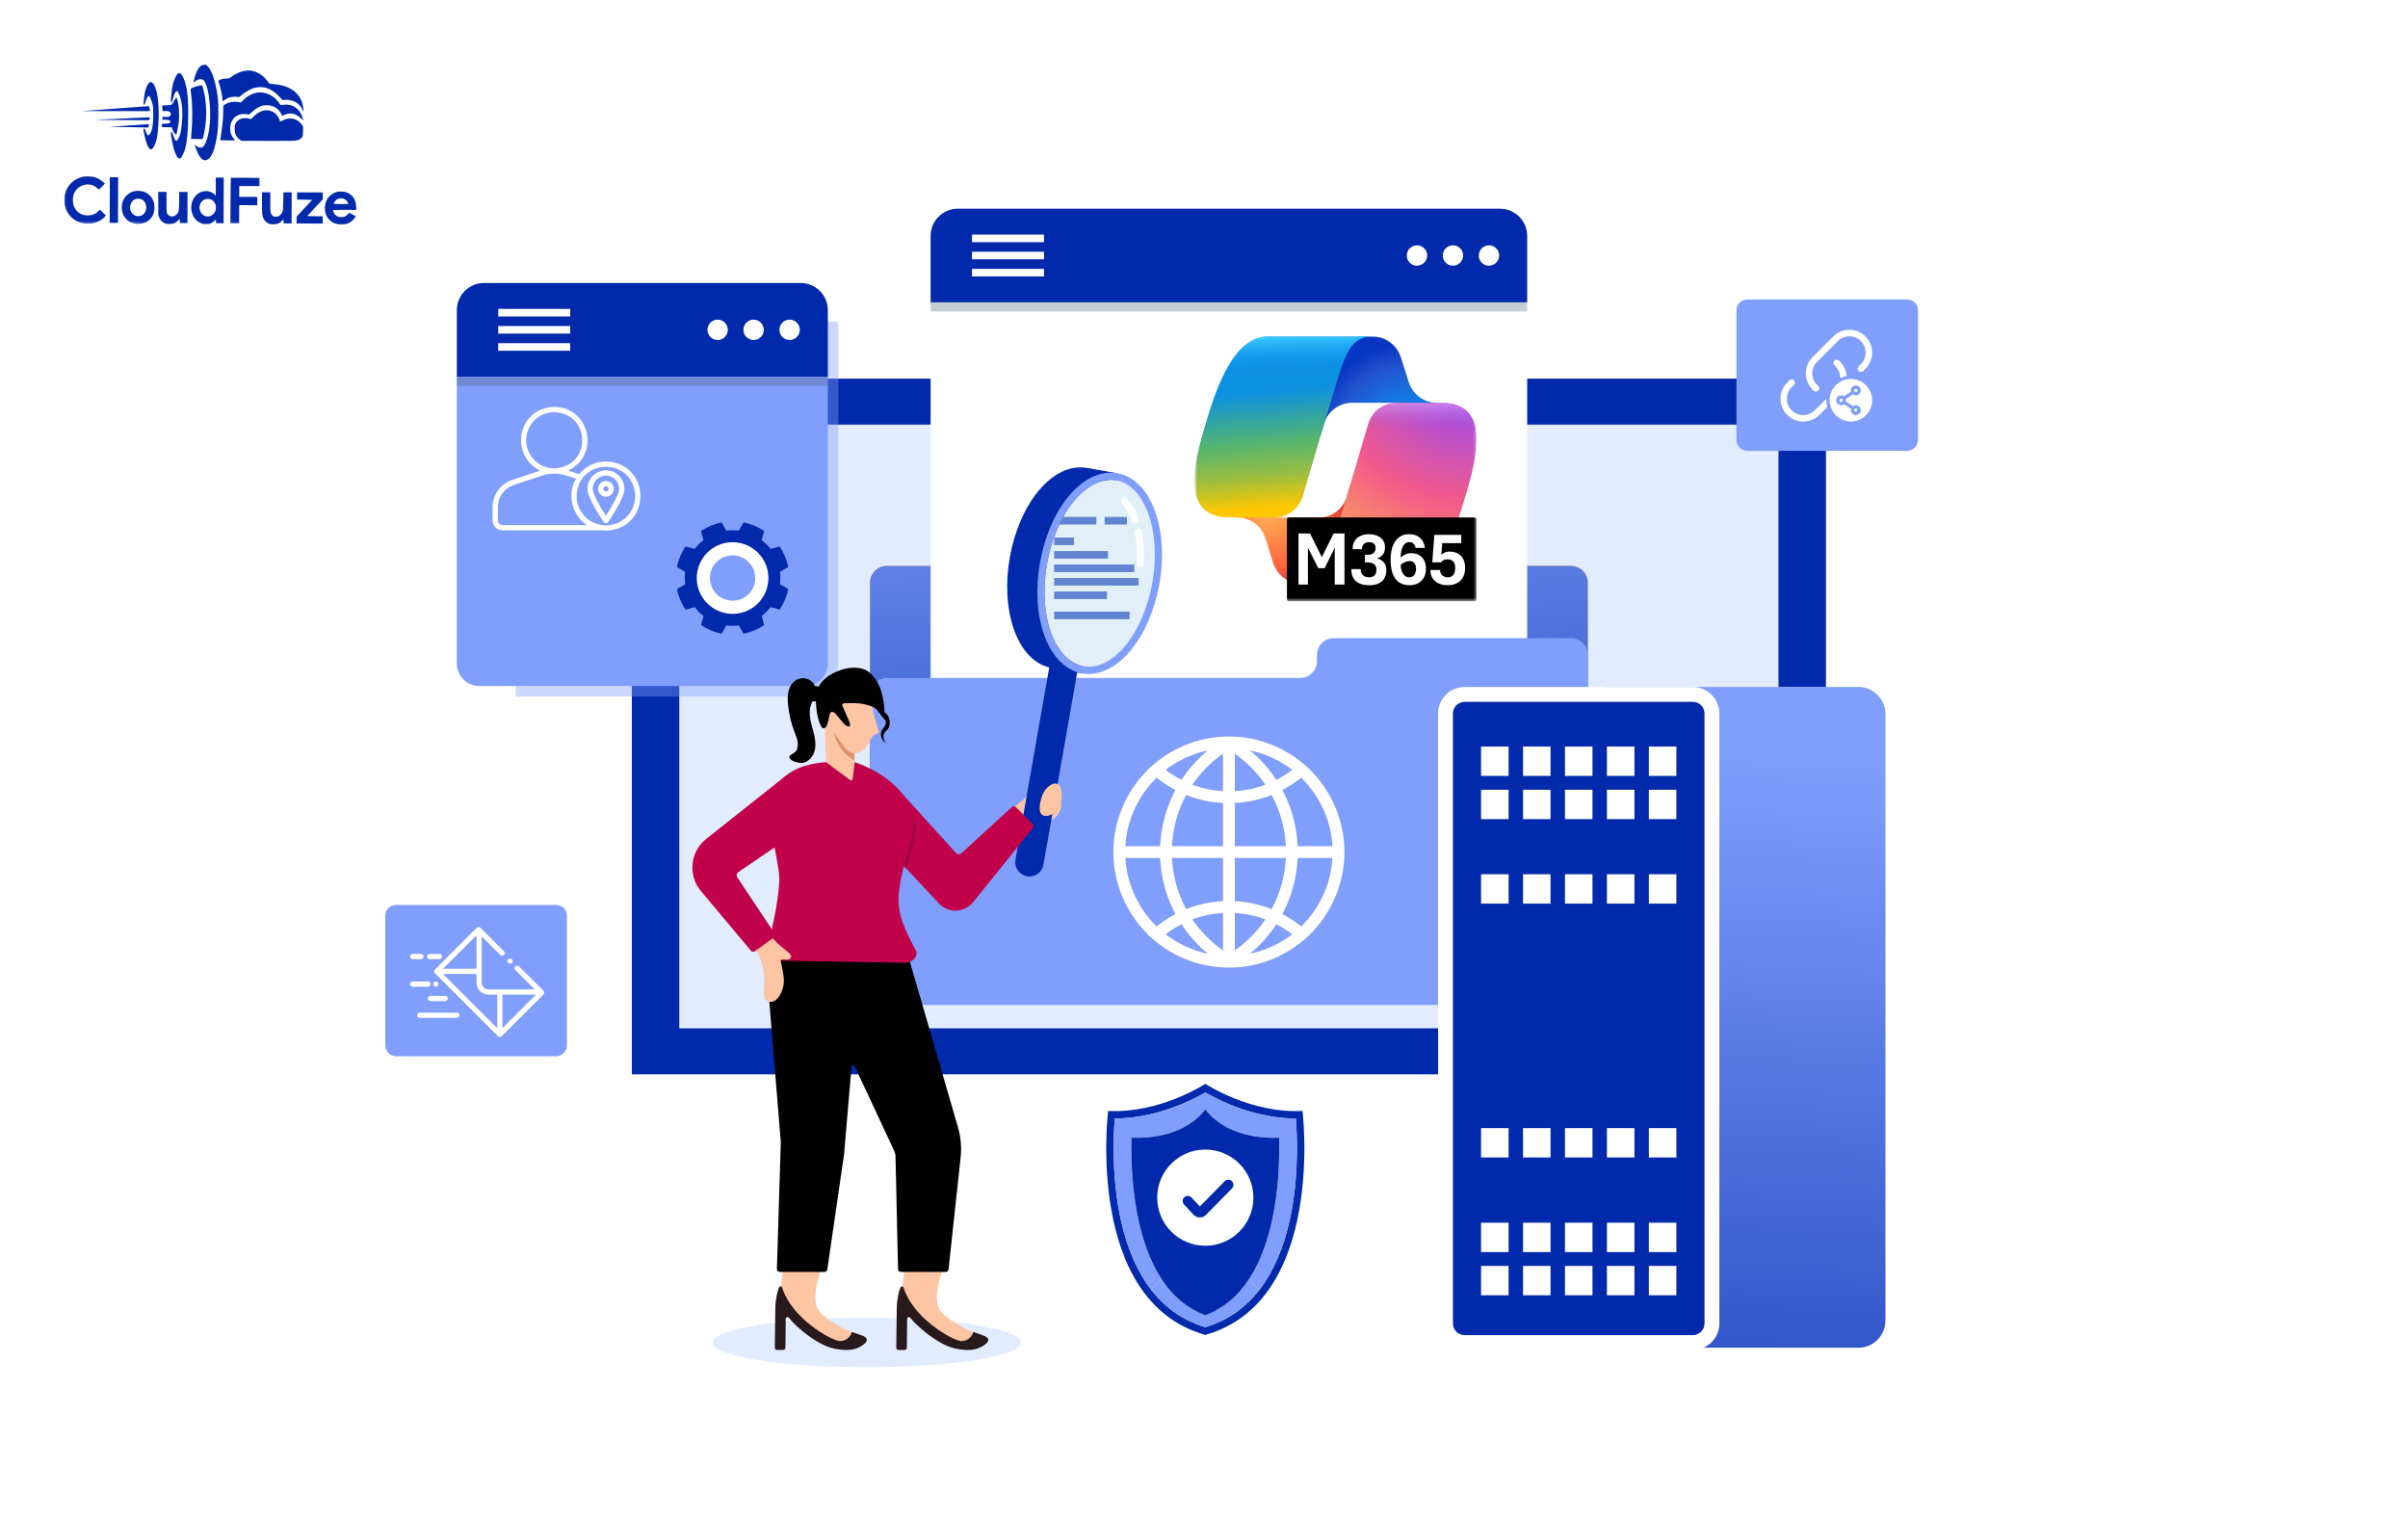 <?xml version="1.0" encoding="UTF-8"?> <svg xmlns="http://www.w3.org/2000/svg" width="900" height="568" viewBox="0 0 900 568" fill="none"><g clip-path="url(#clip0_4121_2)"><path d="M75.422 24.413C74.366 24.924 73.319 26.731 72.702 29.094C72.4 30.255 72.372 30.553 72.507 30.688C72.655 30.838 72.736 30.797 72.967 30.487C73.538 29.719 74.755 29.385 75.754 29.741C76.618 30.041 77.582 32.626 78.057 35.926C78.848 41.564 78.694 46.957 77.652 50.927C77.268 52.399 76.613 54.018 76.206 54.545C76.043 54.733 75.718 54.988 75.475 55.082C74.906 55.323 73.988 55.063 73.247 54.453C72.95 54.222 72.721 54.072 72.721 54.113C72.72 54.369 73.751 56.955 74.154 57.673C75 59.216 75.741 59.868 76.688 59.871C78.796 59.879 80.404 56.262 81.279 49.575C81.696 46.427 81.748 39.507 81.394 36.505C80.737 31.055 79.307 26.536 77.704 24.868C77.125 24.258 77.018 24.189 76.463 24.188C76.139 24.186 75.666 24.293 75.422 24.413Z" fill="#0129AC"></path><path d="M91.88 26.406C90.014 26.656 88.037 27.514 86.262 28.872C85.774 29.263 85.624 29.289 84.368 29.366C83.273 29.43 82.88 29.509 82.311 29.804C81.919 29.993 81.594 30.18 81.594 30.221C81.594 30.248 81.767 30.83 81.995 31.52C82.475 33.049 82.861 34.807 83.058 36.538L83.216 37.85L83.974 37.326C84.38 37.03 85.058 36.667 85.478 36.506C86.343 36.185 88.006 36.042 88.803 36.221C89.33 36.345 89.357 36.331 90.415 35.443C93.14 33.142 96.252 32.139 98.872 32.702C100.884 33.129 102.543 34.162 104.455 36.169L105.64 37.417L106.425 37.324C108.007 37.155 110.154 37.771 111.353 38.734C112.027 39.264 112.726 40.24 113.128 41.16L113.464 41.959L113.387 40.877C113.067 35.834 109.524 32.43 103.742 31.611C103.188 31.528 102.283 31.417 101.716 31.374L100.688 31.289L100.056 30.422C97.945 27.523 94.868 26.011 91.88 26.406Z" fill="#0129AC"></path><path d="M66.625 27.44C65.975 27.802 65.199 29.354 64.624 31.474C64.268 32.811 63.765 37.27 63.912 37.864C64.085 38.541 64.343 38.218 64.645 36.948C65.139 34.963 65.737 33.87 66.237 34.075C66.561 34.198 67.204 35.7 67.564 37.148C68.31 40.151 68.35 44.03 67.658 48.691C67.492 49.839 67.327 50.433 66.919 51.283C66.02 53.199 65.588 53.09 64.826 50.762C64.317 49.247 64.048 48.935 63.87 49.651C63.733 50.164 64.609 54.533 65.211 56.413C65.946 58.673 66.727 59.609 67.485 59.125C67.973 58.802 68.872 56.887 69.27 55.334C69.969 52.592 70.336 48.281 70.356 42.618C70.38 35.874 69.799 31.722 68.472 28.919C68.083 28.121 67.814 27.727 67.504 27.538C67.005 27.225 67.032 27.225 66.625 27.44Z" fill="#0129AC"></path><path d="M55.856 30.884C54.894 31.637 54.102 33.892 53.808 36.77C53.683 37.905 53.624 38.918 53.665 39.04C53.825 39.446 54.043 39.15 54.398 38.015C54.918 36.368 55.366 35.694 55.785 35.953C56.054 36.116 56.804 37.97 57.044 39.052C57.243 39.918 57.295 40.689 57.287 42.905C57.272 47.001 56.777 49.391 55.774 50.334C55.218 50.858 55.002 50.601 54.306 48.666C54.065 48.03 53.782 47.84 53.632 48.245C53.591 48.366 53.67 49.069 53.829 49.827C54.467 53.019 55.229 55.089 55.998 55.66C56.348 55.918 56.402 55.918 56.728 55.743C57.486 55.314 58.344 53.343 58.745 51.047C58.869 50.398 59.051 48.48 59.179 46.764C59.719 39.224 58.784 32.476 56.978 30.956C56.48 30.535 56.318 30.521 55.856 30.884Z" fill="#0129AC"></path><path d="M73.772 32.152C72.892 32.379 71.539 32.955 71.267 33.211C71.213 33.265 71.291 34.211 71.436 35.334C71.975 39.431 72.008 45.243 71.504 50.188C71.42 51.053 71.39 51.796 71.444 51.851C71.484 51.904 72.485 51.949 73.647 51.953L75.755 51.96L75.933 51.352C76.043 51.015 76.263 49.949 76.442 48.989C77.434 43.735 77.238 38.044 75.891 32.93C75.611 31.902 75.598 31.888 75.178 31.9C74.948 31.9 74.313 32.019 73.772 32.152Z" fill="#0129AC"></path><path d="M95.295 34.779C93.536 35.287 92.046 36.201 90.852 37.481L90.092 38.289L89.038 38.136C87.215 37.873 85.294 38.231 84.088 39.065L83.451 39.496L83.445 41.28C83.437 43.685 83.225 46.131 82.726 49.549C82.504 51.102 82.324 52.4 82.324 52.413C82.324 52.44 83.581 52.458 85.108 52.463L87.893 52.473L87.475 51.999C85.685 49.951 85.534 46.802 87.096 44.537C88.17 42.986 90.43 42.251 92.563 42.758C93.09 42.882 93.09 42.882 94.121 41.912C96.331 39.812 98.524 38.995 100.82 39.395C102.684 39.727 104.14 40.772 104.986 42.383L105.483 43.331L106.119 43.01C108.394 41.883 110.731 42.377 112.616 44.384C113.37 45.184 113.41 45.144 113.09 44.034C112.075 40.571 109.311 38.696 105.93 39.156C104.97 39.288 104.862 39.274 104.701 39.058C104.607 38.922 104.257 38.434 103.934 37.974C102.078 35.344 98.231 33.925 95.295 34.779Z" fill="#0129AC"></path><path d="M65.51 36.976C65.266 37.313 64.899 37.92 64.694 38.352C64.272 39.242 64.326 39.216 62.041 39.356L60.581 39.446L60.66 40.054C60.7 40.379 60.739 40.865 60.738 41.109L60.736 41.541L61.723 41.49C62.494 41.439 62.791 41.467 63.169 41.671C64.073 42.148 64.137 43.067 63.284 43.51C62.918 43.712 62.621 43.738 61.782 43.694L60.729 43.623L60.725 44.771L61.846 44.762C63.076 44.753 63.697 44.998 63.696 45.499C63.694 45.998 63.071 46.24 61.787 46.235L60.611 46.231L60.529 46.622C60.336 47.541 60.255 47.5 62.35 47.548L64.269 47.596L64.416 48.204C64.509 48.556 64.71 49.043 64.858 49.301C65.167 49.802 65.8 50.453 65.895 50.358C66.017 50.237 66.65 46.969 66.817 45.645C67.152 42.794 66.829 38.576 66.132 36.857L65.945 36.383L65.51 36.976Z" fill="#0129AC"></path><path d="M43.441 40.561C36.789 41.051 31.124 41.463 30.867 41.503C30.61 41.543 31.786 41.56 33.489 41.525C35.193 41.505 40.964 41.498 46.303 41.517L56.007 41.552L56.009 41.2C56.01 40.755 55.73 39.659 55.622 39.672C55.581 39.685 50.093 40.085 43.441 40.561Z" fill="#0129AC"></path><path d="M98.327 41.36C97.11 41.707 95.999 42.379 94.887 43.469L93.815 44.506L92.857 44.287C91.087 43.916 89.531 44.316 88.568 45.394C87.889 46.161 87.712 46.701 87.707 48.08C87.7 49.972 88.304 51.272 89.625 52.196L90.232 52.617L99.963 52.651C106.113 52.674 110.02 52.634 110.574 52.541C111.602 52.383 112.455 51.926 112.903 51.306C113.188 50.915 113.216 50.699 113.262 49.077C113.323 47.307 113.309 47.266 112.947 46.737C112.382 45.911 111.479 45.137 110.562 44.701C109.104 44.007 107.076 44.189 105.383 45.169C104.719 45.559 104.652 45.572 104.653 45.316C104.654 44.937 103.686 43.204 103.162 42.661C102.003 41.467 99.951 40.906 98.327 41.36Z" fill="#0129AC"></path><path d="M44.846 44.351L35.383 44.817L45.56 44.88L55.724 44.93L55.861 44.579C56.12 43.904 56.066 43.85 55.16 43.861C54.687 43.872 50.051 44.099 44.846 44.351Z" fill="#0129AC"></path><mask id="mask0_4121_2" style="mask-type:luminance" maskUnits="userSpaceOnUse" x="24" y="24" width="110" height="60"><path d="M24.213 24L133.542 24.39L133.329 83.996L24 83.606L24.213 24Z" fill="white"></path></mask><g mask="url(#mask0_4121_2)"><path d="M47.877 46.924L40.645 47.398L43.564 47.436C45.172 47.442 48.497 47.508 50.943 47.57L55.416 47.668L55.567 47.141C55.773 46.425 55.759 46.412 55.421 46.424C55.245 46.437 51.852 46.668 47.877 46.924Z" fill="#0129AC"></path></g><mask id="mask1_4121_2" style="mask-type:luminance" maskUnits="userSpaceOnUse" x="24" y="24" width="110" height="60"><path d="M24.213 24L133.542 24.39L133.329 83.996L24 83.606L24.213 24Z" fill="white"></path></mask><g mask="url(#mask1_4121_2)"><path d="M31.118 66.022C30.969 66.048 30.401 66.222 29.846 66.409C26.165 67.666 23.814 71.213 24.029 75.214C24.256 79.824 27.677 83.31 32.258 83.597C34.974 83.768 37.871 82.644 39.282 80.878L39.568 80.514L38.45 79.442L37.345 78.357L36.599 79.057C35.515 80.081 34.594 80.456 33.066 80.504C30.579 80.59 28.745 79.489 27.726 77.282C27.149 76.064 27.061 74.239 27.498 72.821C27.936 71.39 28.981 70.163 30.294 69.533C32.339 68.54 34.447 68.764 36.158 70.149L37.02 70.841L38.12 69.736L39.218 68.645L38.491 67.98C37.588 67.153 36.225 66.418 35.091 66.144C34.294 65.952 31.794 65.875 31.118 66.022Z" fill="#0129AC"></path></g><path d="M41.023 74.749L40.992 83.265L44.101 83.276L44.162 66.245L41.053 66.234L41.023 74.749Z" fill="#0129AC"></path><path d="M80.669 69.754C80.689 71.62 80.657 73.133 80.602 73.133C80.548 73.133 80.44 73.011 80.36 72.862C80.119 72.402 79.052 71.776 78.135 71.543C76.109 71.036 73.835 71.987 72.585 73.862C71.62 75.304 71.248 77.181 71.607 78.913C72.032 80.983 73.041 82.365 74.754 83.209C75.712 83.699 75.861 83.727 76.996 83.731C78.064 83.734 78.321 83.681 78.998 83.359C79.417 83.158 79.947 82.781 80.177 82.526C80.407 82.27 80.625 82.054 80.665 82.054C80.705 82.054 80.732 82.352 80.73 82.73L80.728 83.406L83.566 83.416L83.627 66.386L80.64 66.375L80.669 69.754ZM78.84 74.56C80.851 75.405 81.368 78.191 79.835 79.889C78.573 81.29 76.613 81.256 75.361 79.819C74.93 79.331 74.529 78.221 74.531 77.572C74.534 76.937 74.929 75.898 75.336 75.398C76.151 74.415 77.666 74.055 78.84 74.56Z" fill="#0129AC"></path><mask id="mask2_4121_2" style="mask-type:luminance" maskUnits="userSpaceOnUse" x="24" y="24" width="110" height="60"><path d="M24.213 24L133.542 24.39L133.329 83.996L24 83.606L24.213 24Z" fill="white"></path></mask><g mask="url(#mask2_4121_2)"><path d="M86.288 66.488C86.233 66.528 86.179 70.367 86.163 75.003L86.133 83.423L89.377 83.435L89.401 76.677L96.159 76.701L96.17 73.592L89.412 73.569L89.426 69.514L97.009 69.541L96.973 68.013L96.939 66.499L91.654 66.44C88.748 66.416 86.342 66.434 86.288 66.488Z" fill="#0129AC"></path></g><mask id="mask3_4121_2" style="mask-type:luminance" maskUnits="userSpaceOnUse" x="24" y="24" width="110" height="60"><path d="M24.213 24L133.542 24.39L133.329 83.996L24 83.606L24.213 24Z" fill="white"></path></mask><g mask="url(#mask3_4121_2)"><path d="M50.492 71.401C46.651 72.117 44.569 75.989 45.921 79.873C46.764 82.282 49.38 83.886 52.125 83.666C55.707 83.368 57.947 80.754 57.73 77.118C57.654 75.766 57.319 74.764 56.594 73.721C56.002 72.854 54.708 71.916 53.695 71.616C52.818 71.356 51.29 71.242 50.492 71.401ZM53.346 74.723C55.247 76.081 55.059 79.446 53.028 80.466C51.484 81.231 49.73 80.617 48.938 79.018C48.146 77.434 48.87 75.194 50.414 74.483C51.266 74.094 52.591 74.207 53.346 74.723Z" fill="#0129AC"></path></g><mask id="mask4_4121_2" style="mask-type:luminance" maskUnits="userSpaceOnUse" x="24" y="24" width="110" height="60"><path d="M24.67 24L133.999 24.39L133.786 83.996L24.457 83.606L24.67 24Z" fill="white"></path></mask><g mask="url(#mask4_4121_2)"><path d="M126.183 71.669C124.723 71.975 123.205 73.037 122.362 74.345C121.085 76.341 121.114 79.396 122.418 81.333C124.421 84.314 129.015 84.871 131.646 82.461C131.985 82.151 132.433 81.653 132.637 81.356L133.017 80.803L130.48 79.524L129.978 80.077C129.259 80.871 128.582 81.166 127.541 81.162C126.501 81.145 125.623 80.764 125.126 80.099C124.749 79.612 124.388 78.691 124.497 78.529C124.524 78.462 126.51 78.428 128.89 78.437L133.228 78.452L133.152 77.276C133.062 75.775 132.795 74.91 132.123 73.88C131.518 72.972 130.587 72.279 129.494 71.898C128.671 71.61 127.008 71.51 126.183 71.669ZM128.364 74.245C129.012 74.436 129.632 74.966 129.954 75.616C130.101 75.9 130.222 76.171 130.222 76.211C130.222 76.252 128.978 76.275 127.451 76.269C124.356 76.258 124.41 76.272 125.075 75.368C125.863 74.277 127.041 73.875 128.364 74.245Z" fill="#0129AC"></path></g><path d="M59.154 76.123L59.179 80.556L59.527 81.301C59.997 82.303 60.427 82.791 61.291 83.267C61.938 83.634 62.114 83.676 63.29 83.68C64.425 83.684 64.669 83.644 65.346 83.308C65.779 83.094 66.335 82.691 66.579 82.394C66.837 82.111 67.081 81.869 67.121 81.869C67.175 81.869 67.215 82.207 67.213 82.612L67.211 83.356L70.049 83.366L70.091 71.742L66.982 71.731L66.971 74.948C66.957 78.665 66.847 79.246 66.033 80.094C65.558 80.593 64.814 80.914 64.178 80.912C63.57 80.896 62.774 80.393 62.506 79.839C62.237 79.324 62.225 79.067 62.238 75.499L62.251 71.714L59.129 71.703L59.154 76.123Z" fill="#0129AC"></path><path d="M97.92 75.804C97.905 79.967 97.983 80.67 98.561 81.821C98.909 82.498 99.57 83.136 100.312 83.517C100.824 83.762 101.162 83.817 102.149 83.821C103.635 83.826 104.502 83.491 105.33 82.602C105.628 82.279 105.912 82.01 105.94 82.01C105.98 82.01 106.006 82.348 106.005 82.753L106.002 83.496L108.976 83.507L109.017 71.883L105.935 71.872L105.869 75.278C105.817 78.414 105.789 78.751 105.531 79.305C104.55 81.356 102.102 81.631 101.271 79.777C101.043 79.275 101.018 78.829 101.029 75.531L101.042 71.855L97.934 71.844L97.92 75.804Z" fill="#0129AC"></path><path d="M111.039 73.242L111.034 74.594L113.859 74.631L116.697 74.682L113.78 77.807L110.876 80.932L110.867 83.514L120.599 83.549L120.608 80.845L117.716 80.808L114.824 80.757L117.727 77.632L120.631 74.507L120.64 71.925L111.044 71.891L111.039 73.242Z" fill="#0129AC"></path><ellipse cx="323.989" cy="501.745" rx="57.596" ry="9.257" fill="#E1ECFF"></ellipse><path d="M244.774 425.117C240.016 425.117 236.146 421.246 236.146 416.488V401.113H682.469V416.488C682.469 421.246 678.599 425.117 673.841 425.117H244.774Z" fill="white"></path><path d="M236.146 401.519V150.133C236.146 145.375 240.016 141.504 244.774 141.504H673.841C678.599 141.504 682.469 145.375 682.469 150.133V401.519H236.146ZM664.327 383.93V159.093H254.288V383.93H664.327Z" fill="#0129AC"></path><path d="M664.728 158.688H253.889V384.327H664.728V158.688Z" fill="#E1ECFF"></path><path d="M587.174 211.504H331.443C327.983 211.504 325.178 214.309 325.178 217.769V314.329V333.731V342.34C325.178 345.8 327.983 348.605 331.443 348.605H485.965C489.425 348.605 492.23 345.8 492.23 342.34V339.996C492.23 336.536 495.035 333.731 498.495 333.731H587.174C590.634 333.731 593.439 330.926 593.439 327.466V217.769C593.439 214.309 590.634 211.504 587.174 211.504Z" fill="#FFA904"></path><path d="M587.174 211.504H331.443C327.983 211.504 325.178 214.309 325.178 217.769V314.329V333.731V342.34C325.178 345.8 327.983 348.605 331.443 348.605H485.965C489.425 348.605 492.23 345.8 492.23 342.34V339.996C492.23 336.536 495.035 333.731 498.495 333.731H587.174C590.634 333.731 593.439 330.926 593.439 327.466V217.769C593.439 214.309 590.634 211.504 587.174 211.504Z" fill="url(#paint0_linear_4121_2)"></path><g filter="url(#filter0_d_4121_2)"><path d="M347.825 112.984V251.653H570.79V112.984H347.825Z" fill="white"></path><g opacity="0.3"><path d="M570.79 112.984H347.825V116.428H570.79V112.984Z" fill="#3E5670"></path></g><path d="M570.79 251.652V266.475C570.79 271.151 566.997 274.944 562.321 274.944H356.294C351.618 274.944 347.825 271.151 347.825 266.475V251.652H570.79Z" fill="white"></path><path d="M560.637 78H357.978C352.369 78 347.825 82.549 347.825 88.153V112.987H570.79V88.153C570.79 82.549 566.247 78 560.637 78Z" fill="#0129AC"></path><path d="M557.002 91.719C554.511 91.405 552.416 93.499 552.731 95.99C552.944 97.687 554.315 99.057 556.012 99.271C558.502 99.585 560.597 97.491 560.283 95C560.069 93.303 558.699 91.933 557.002 91.719Z" fill="white"></path><path d="M543.549 91.719C541.059 91.405 538.965 93.499 539.278 95.99C539.492 97.686 540.862 99.057 542.559 99.271C545.05 99.585 547.144 97.491 546.831 95C546.617 93.303 545.246 91.933 543.549 91.719Z" fill="white"></path><path d="M530.095 91.719C527.605 91.405 525.51 93.499 525.824 95.99C526.038 97.686 527.408 99.057 529.105 99.271C531.596 99.585 533.69 97.491 533.376 95C533.163 93.303 531.792 91.933 530.095 91.719Z" fill="white"></path><path d="M390.198 87.68H363.292V90.509H390.198V87.68Z" fill="white"></path><path d="M390.198 94.082H363.292V96.911H390.198V94.082Z" fill="white"></path><path d="M390.198 100.484H363.292V103.314H390.198V100.484Z" fill="white"></path></g><path d="M486.813 415.196C467.341 416.221 450.488 405.062 450.488 405.062C450.488 405.062 433.636 416.221 414.165 415.196C414.165 415.196 405.34 486.25 450.488 498.889C495.637 486.249 486.813 415.196 486.813 415.196ZM482.844 451.938C480.906 462.775 477.551 471.886 472.871 479.02C472.179 480.075 471.456 481.088 470.701 482.059C468.482 484.921 466.004 487.415 463.301 489.499C459.532 492.408 455.224 494.598 450.488 496.017C445.753 494.598 441.444 492.408 437.675 489.499C434.973 487.415 432.494 484.921 430.275 482.059C429.521 481.088 428.798 480.075 428.106 479.02C423.426 471.886 420.069 462.774 418.131 451.938C415.524 437.357 416.218 423.514 416.663 418.021H416.713C426.655 418.019 435.705 415.132 441.546 412.709C445.645 411.008 448.76 409.31 450.488 408.296C452.216 409.31 455.331 411.009 459.431 412.709C465.271 415.132 474.32 418.021 484.264 418.021H484.312C484.758 423.514 485.453 437.357 482.844 451.938Z" fill="#0129AC"></path><path d="M470.7 482.06C468.482 484.923 466.003 487.416 463.3 489.501C459.531 492.409 455.223 494.599 450.487 496.018C445.752 494.599 441.443 492.409 437.674 489.501C434.972 487.416 432.494 484.922 430.274 482.06L434.198 478.137C436.397 481.47 438.922 484.299 441.717 486.558C444.333 488.671 447.275 490.354 450.487 491.573C452.093 490.964 453.631 490.238 455.095 489.4C456.559 488.563 457.949 487.614 459.257 486.558C462.052 484.299 464.578 481.47 466.777 478.137L470.7 482.06Z" fill="#809EFC"></path><path d="M482.844 451.939C480.906 462.775 477.551 471.887 472.871 479.02C472.179 480.075 471.456 481.088 470.701 482.06L466.778 478.136C466.966 477.851 467.152 477.562 467.336 477.268C471.524 470.583 474.549 461.91 476.329 451.488C478.023 441.573 478.242 431.955 478.081 425.159C478.081 425.159 459.94 426.868 450.488 414.628C441.037 426.868 422.896 425.159 422.896 425.159C422.735 431.955 422.954 441.574 424.647 451.488C426.427 461.91 429.453 470.583 433.641 477.268C433.825 477.562 434.011 477.851 434.199 478.136L430.276 482.06C429.521 481.088 428.798 480.075 428.106 479.02C423.426 471.887 420.07 462.775 418.132 451.939C415.524 437.358 416.218 423.514 416.663 418.021H416.713C426.656 418.02 435.705 415.133 441.546 412.71C445.645 411.009 448.76 409.311 450.488 408.297C452.216 409.311 455.331 411.009 459.431 412.71C465.271 415.133 474.32 418.021 484.264 418.021H484.313C484.758 423.514 485.453 437.358 482.844 451.939Z" fill="#809EFC"></path><path d="M476.329 451.489C474.549 461.911 471.524 470.584 467.336 477.269C467.152 477.563 466.966 477.852 466.778 478.137C464.579 481.471 462.053 484.3 459.258 486.559C457.951 487.615 456.56 488.564 455.097 489.401C453.632 490.239 452.094 490.965 450.488 491.574C447.276 490.355 444.334 488.672 441.719 486.559C438.924 484.3 436.398 481.471 434.199 478.138C434.011 477.852 433.825 477.563 433.641 477.269C429.453 470.584 426.427 461.911 424.647 451.489C422.955 441.575 422.735 431.956 422.897 425.161C422.897 425.161 441.037 426.87 450.488 414.629C459.94 426.87 478.081 425.161 478.081 425.161C478.242 431.956 478.022 441.575 476.329 451.489Z" fill="#0129AC"></path><path d="M463.196 460.317C470.216 453.297 470.216 441.914 463.196 434.894C456.175 427.874 444.793 427.874 437.773 434.894C430.753 441.914 430.753 453.297 437.773 460.317C444.793 467.337 456.175 467.337 463.196 460.317Z" fill="white"></path><path d="M448.448 455.012C448.435 455.012 448.422 455.012 448.409 455.011C447.543 455.001 446.705 454.632 446.113 453.999L442.537 450.185C441.813 449.412 441.852 448.199 442.625 447.475C443.397 446.751 444.61 446.79 445.334 447.563L448.46 450.897L457.733 441.475C458.476 440.72 459.689 440.711 460.444 441.453C461.199 442.196 461.209 443.41 460.466 444.164L450.731 454.056C450.131 454.665 449.301 455.012 448.448 455.012Z" fill="#0129AC"></path><path d="M401.406 200.906H393.983V203.746H401.406V200.906Z" fill="#0129AC"></path><path d="M409.765 193.191H391.869V196.031H409.765V193.191Z" fill="#0129AC"></path><path d="M421.174 193.191H412.88V196.031H421.174V193.191Z" fill="#0129AC"></path><path d="M414.122 205.941H393.983V208.781H414.122V205.941Z" fill="#0129AC"></path><path d="M423.933 210.977H393.983V213.817H423.933V210.977Z" fill="#0129AC"></path><path d="M425.547 216.012H393.983V218.852H425.547V216.012Z" fill="#0129AC"></path><path d="M413.735 221.051H393.983V223.891H413.735V221.051Z" fill="#0129AC"></path><path d="M422.19 228.594H393.983V231.434H422.19V228.594Z" fill="#0129AC"></path><path d="M587.173 238.508H498.495C495.034 238.508 492.229 241.313 492.229 244.773V247.116C492.229 250.577 489.424 253.382 485.963 253.382H331.442C327.982 253.382 325.177 256.187 325.177 259.648V369.343C325.177 372.804 327.982 375.609 331.442 375.609H587.172C590.633 375.609 593.438 372.804 593.438 369.343V272.783V253.382V244.773C593.438 241.313 590.633 238.508 587.173 238.508Z" fill="#809EFC"></path><path d="M502.487 318.447C502.487 306.966 497.834 295.85 489.681 287.763L489.737 287.713L487.867 286.062C487.236 285.505 486.579 284.959 485.914 284.439C481.449 280.944 476.205 278.303 470.748 276.8L470.551 276.745C470.402 276.703 470.252 276.661 470.101 276.622L470.05 276.609C469.635 276.503 469.217 276.403 468.798 276.309C468.712 276.29 468.627 276.273 468.542 276.255L468.221 276.188C467.977 276.136 467.733 276.085 467.488 276.038C467.367 276.015 467.246 275.994 467.124 275.974L466.762 275.91C466.564 275.874 466.367 275.839 466.169 275.808C466.031 275.786 465.893 275.766 465.755 275.747L465.405 275.697C465.217 275.67 465.03 275.642 464.843 275.618C464.695 275.599 464.547 275.583 464.398 275.567L464.034 275.526C463.859 275.506 463.684 275.486 463.509 275.469C463.337 275.452 463.164 275.439 462.992 275.426L462.651 275.398C462.493 275.385 462.334 275.372 462.175 275.362C461.978 275.349 461.781 275.34 461.583 275.33L461.255 275.314C461.119 275.307 460.983 275.3 460.847 275.296C460.595 275.287 460.342 275.283 460.089 275.278C460.089 275.278 459.705 275.27 459.619 275.269C459.619 275.269 459.391 275.266 459.292 275.266C459.181 275.266 459.076 275.267 459.006 275.269C458.928 275.27 458.624 275.277 458.624 275.277C458.338 275.281 458.051 275.286 457.765 275.296C457.652 275.3 457.54 275.305 457.427 275.311L457.134 275.325C456.899 275.337 456.663 275.348 456.427 275.363C456.303 275.371 456.18 275.382 456.057 275.392L455.736 275.417C455.522 275.433 455.308 275.45 455.094 275.471C454.954 275.484 454.814 275.5 454.674 275.516L454.346 275.553C454.152 275.574 453.957 275.595 453.763 275.62C453.61 275.639 453.457 275.661 453.305 275.684L452.951 275.734C452.781 275.758 452.611 275.782 452.441 275.809C452.262 275.838 452.084 275.869 451.905 275.901L451.523 275.968C451.391 275.991 451.258 276.014 451.124 276.039C450.905 276.081 450.686 276.127 450.468 276.174L450.129 276.244C450.023 276.266 449.917 276.287 449.814 276.311C449.471 276.387 449.131 276.471 448.793 276.556L448.693 276.58C448.632 276.593 448.571 276.608 448.512 276.623C441.968 278.315 435.825 281.579 430.748 286.063L429.782 286.916L428.894 287.728L428.934 287.763C420.782 295.85 416.128 306.966 416.128 318.447C416.128 329.93 420.783 341.048 428.939 349.135L428.883 349.185L430.748 350.831C435.825 355.314 441.968 358.578 448.515 360.271C451.91 361.144 455.425 361.599 458.979 361.624L459.308 361.627C459.422 361.627 459.538 361.627 459.607 361.625C460.937 361.615 462.278 361.546 463.593 361.416C465.791 361.201 467.981 360.816 470.103 360.27C471.324 359.955 472.548 359.58 473.739 359.155C474.666 358.824 475.634 358.438 476.614 358.008C479.947 356.544 483.076 354.676 485.916 352.453L486.084 352.318C486.359 352.1 486.633 351.882 486.903 351.657C487.224 351.39 487.541 351.118 487.841 350.854L488.833 349.979L489.711 349.174L489.672 349.14C497.831 341.052 502.487 329.932 502.487 318.447ZM436.317 287.226L436.471 287.116C436.717 286.937 436.964 286.759 437.213 286.586C437.276 286.543 437.537 286.368 437.537 286.368C437.734 286.234 437.93 286.1 438.13 285.97C438.216 285.914 438.303 285.859 438.39 285.804L438.54 285.709C438.712 285.6 438.885 285.489 439.062 285.381C439.155 285.324 439.507 285.114 439.507 285.114C439.674 285.015 439.841 284.916 440.008 284.82C440.137 284.746 440.267 284.673 440.397 284.601L440.429 284.583C440.61 284.481 440.792 284.381 440.973 284.283C441.116 284.207 441.26 284.131 441.404 284.056C441.587 283.961 441.77 283.866 441.952 283.775C442.098 283.702 442.245 283.629 442.394 283.557C442.578 283.467 442.764 283.379 442.949 283.292C443.097 283.224 443.244 283.155 443.393 283.088C443.58 283.003 443.768 282.921 443.958 282.839C444.107 282.774 444.256 282.71 444.404 282.648C444.596 282.568 444.789 282.49 444.981 282.413C444.981 282.413 445.314 282.28 445.426 282.237C445.625 282.16 445.826 282.087 446.027 282.013C446.027 282.013 446.351 281.894 446.458 281.856C446.651 281.787 446.846 281.723 447.041 281.657L447.237 281.592C447.324 281.562 447.411 281.533 447.501 281.504C447.743 281.426 447.987 281.353 448.23 281.28L448.55 281.183C448.904 281.081 449.258 280.983 449.61 280.892L449.847 280.835C450.151 280.759 450.455 280.685 450.759 280.616L451.39 280.485C447.735 283.526 444.489 287.11 441.874 291.014C441.773 291.165 441.674 291.315 441.576 291.467C439.49 290.395 437.51 289.138 435.666 287.717C435.882 287.55 436.098 287.387 436.317 287.226ZM432.285 290.648C434.482 292.417 436.844 293.964 439.328 295.262C435.894 301.704 433.925 308.914 433.599 316.243H420.599C421.154 306.619 425.365 297.393 432.285 290.648ZM420.599 320.65H433.598C433.926 327.975 435.896 335.183 439.33 341.626C436.842 342.926 434.478 344.474 432.281 346.242C425.363 339.497 421.154 330.272 420.599 320.65ZM450.976 356.323C450.899 356.308 450.822 356.292 450.745 356.274C450.366 356.189 449.989 356.099 449.615 356.003C449.26 355.911 448.907 355.814 448.555 355.712L448.207 355.607C447.972 355.536 447.737 355.466 447.503 355.391C447.415 355.363 447.081 355.25 447.081 355.25C446.874 355.181 446.666 355.112 446.461 355.04C446.357 355.002 446.022 354.879 446.022 354.879C445.824 354.806 445.626 354.734 445.429 354.658C445.301 354.609 444.98 354.48 444.98 354.48C444.788 354.403 444.596 354.326 444.406 354.247C444.274 354.192 443.955 354.054 443.955 354.054C443.768 353.973 443.58 353.891 443.395 353.807C443.245 353.739 443.095 353.67 442.946 353.6C442.762 353.514 442.578 353.426 442.394 353.337C442.246 353.265 442.098 353.193 441.952 353.119C441.77 353.027 441.588 352.934 441.407 352.84C441.262 352.764 441.117 352.688 440.972 352.609C440.791 352.512 440.611 352.412 440.433 352.313L440.382 352.285C440.257 352.215 440.132 352.145 440.007 352.073C439.827 351.97 439.649 351.864 439.469 351.756L439.362 351.693C439.261 351.633 439.16 351.573 439.057 351.509C438.89 351.407 438.723 351.301 438.557 351.196L438.384 351.086C438.298 351.032 438.212 350.978 438.126 350.921C437.94 350.8 437.757 350.676 437.55 350.535C437.55 350.535 437.281 350.355 437.212 350.307C436.971 350.14 436.734 349.969 436.496 349.796L436.316 349.667C436.097 349.506 435.881 349.343 435.666 349.177C437.512 347.754 439.492 346.497 441.574 345.426C441.677 345.584 441.776 345.735 441.874 345.88C444.49 349.784 447.736 353.37 451.39 356.411C451.345 356.401 450.976 356.323 450.976 356.323ZM457.104 355.234C452.634 352.094 448.707 348.109 445.659 343.611C445.94 343.503 446.208 343.405 446.47 343.313C449.874 342.117 453.446 341.41 457.104 341.207V355.234ZM457.104 336.795C452.945 337.002 448.881 337.795 445.009 339.155C444.481 339.341 443.939 339.546 443.346 339.786C440.171 333.915 438.338 327.341 438.009 320.65H457.103L457.104 336.795ZM457.104 316.243H438.01C438.338 309.546 440.168 302.97 443.338 297.105C443.937 297.347 444.482 297.553 445.009 297.738C448.881 299.099 452.945 299.891 457.104 300.099V316.243ZM457.104 295.686C453.446 295.483 449.874 294.776 446.469 293.58C446.207 293.488 445.94 293.39 445.659 293.283C448.705 288.786 452.632 284.801 457.104 281.659V295.686ZM486.33 290.648C493.25 297.392 497.461 306.619 498.016 316.243H485.016C484.689 308.914 482.72 301.704 479.286 295.262C481.77 293.964 484.132 292.417 486.33 290.648ZM467.853 280.615C468.181 280.689 468.507 280.768 468.838 280.851L468.999 280.89C469.355 280.982 469.709 281.08 470.064 281.182C470.128 281.201 470.391 281.282 470.391 281.282C470.633 281.354 470.874 281.427 471.115 281.504C471.2 281.531 471.528 281.642 471.528 281.642C471.737 281.712 471.947 281.782 472.154 281.854C472.259 281.892 472.589 282.013 472.589 282.013C472.788 282.086 472.989 282.16 473.185 282.235C473.326 282.29 473.466 282.346 473.633 282.413C473.826 282.49 474.018 282.567 474.209 282.647C474.358 282.709 474.507 282.773 474.658 282.84C474.846 282.92 475.034 283.003 475.222 283.088C475.371 283.155 475.519 283.224 475.666 283.292C475.852 283.379 476.037 283.467 476.222 283.558C476.369 283.629 476.516 283.701 476.663 283.775C476.845 283.866 477.027 283.96 477.209 284.055C477.354 284.131 477.5 284.208 477.641 284.283C477.822 284.381 478.003 284.481 478.185 284.583C478.325 284.661 478.466 284.74 478.607 284.821C478.788 284.924 478.968 285.032 479.148 285.139C479.148 285.139 479.457 285.323 479.555 285.383C479.739 285.496 479.922 285.612 480.106 285.73C480.106 285.73 480.403 285.917 480.487 285.972C480.684 286.101 480.88 286.234 481.074 286.366C481.074 286.366 481.339 286.543 481.4 286.586C481.649 286.758 481.895 286.935 482.137 287.111L482.297 287.226C482.516 287.388 482.733 287.551 482.949 287.717C481.105 289.138 479.124 290.394 477.039 291.467C476.941 291.315 476.842 291.164 476.741 291.014C474.124 287.109 470.879 283.524 467.226 280.484C467.242 280.486 467.789 280.601 467.853 280.615ZM461.511 281.658C465.98 284.798 469.908 288.783 472.956 293.283C472.675 293.39 472.407 293.488 472.145 293.581C468.741 294.776 465.169 295.483 461.511 295.686V281.658ZM461.511 300.098C465.67 299.891 469.733 299.098 473.605 297.739C474.133 297.553 474.678 297.347 475.277 297.105C478.447 302.97 480.278 309.546 480.605 316.243H461.511V300.098ZM461.511 320.65H480.606C480.277 327.34 478.443 333.915 475.269 339.786C474.673 339.545 474.131 339.339 473.605 339.155C469.733 337.795 465.67 337.003 461.511 336.795V320.65ZM461.511 355.234V341.207C465.169 341.41 468.741 342.117 472.145 343.313C472.407 343.405 472.674 343.503 472.956 343.611C469.908 348.109 465.981 352.094 461.511 355.234ZM482.298 349.667L482.147 349.775C481.9 349.955 481.652 350.133 481.402 350.307L481.064 350.535C480.872 350.665 480.68 350.796 480.486 350.923C480.405 350.976 480.06 351.193 480.06 351.193C479.892 351.3 479.724 351.407 479.553 351.512C479.45 351.575 479.347 351.637 479.243 351.698L479.15 351.754C478.969 351.862 478.787 351.969 478.606 352.074C478.49 352.141 478.186 352.311 478.186 352.311C478.005 352.412 477.824 352.512 477.642 352.61C477.499 352.687 477.354 352.763 477.209 352.838C477.028 352.933 476.846 353.027 476.663 353.118C476.515 353.193 476.367 353.265 476.221 353.337C476.037 353.426 475.852 353.514 475.667 353.601C475.519 353.67 475.37 353.738 475.221 353.806C475.035 353.89 474.847 353.973 474.659 354.054C474.509 354.119 474.359 354.184 474.21 354.246C474.019 354.326 473.827 354.403 473.636 354.479C473.636 354.479 473.303 354.612 473.188 354.657C472.991 354.733 472.793 354.805 472.596 354.878C472.596 354.878 472.26 355.001 472.153 355.039C471.966 355.105 471.778 355.168 471.59 355.231L471.376 355.303C471.287 355.333 471.199 355.363 471.112 355.39C470.896 355.46 470.678 355.525 470.46 355.591C470.46 355.591 470.132 355.691 470.061 355.712C469.709 355.814 469.356 355.911 469.004 356.002C468.628 356.099 468.25 356.189 467.872 356.274C467.805 356.289 467.288 356.397 467.225 356.411C470.879 353.37 474.125 349.785 476.741 345.881C476.838 345.736 476.938 345.585 477.041 345.426C479.123 346.497 481.103 347.753 482.949 349.176C482.733 349.343 482.516 349.506 482.298 349.667ZM486.334 346.242C484.137 344.474 481.773 342.927 479.284 341.626C482.719 335.182 484.689 327.974 485.017 320.65H498.016C497.461 330.273 493.252 339.498 486.334 346.242Z" fill="white"></path><g opacity="0.4"><path d="M313.313 120.184V247.928C313.313 254.749 307.763 260.299 300.941 260.299H192.731V128.814C192.731 124.055 196.603 120.184 201.362 120.184H313.313Z" fill="#809EFC"></path></g><path d="M170.741 140.754V233.107V247.93C170.741 252.606 174.534 256.399 179.21 256.399H300.942C305.617 256.399 309.41 252.605 309.41 247.93V233.107V140.754H170.741Z" fill="#809EFC"></path><g opacity="0.3"><path d="M309.41 140.754H170.741V144.197H309.41V140.754Z" fill="#3E5670"></path></g><path d="M299.257 105.77H180.894C175.285 105.77 170.741 110.318 170.741 115.923V140.757H309.41V115.923C309.41 110.318 304.867 105.77 299.257 105.77Z" fill="#0129AC"></path><path d="M297.816 125.95C299.303 124.463 299.303 122.052 297.816 120.566C296.329 119.079 293.918 119.079 292.432 120.566C290.945 122.052 290.945 124.463 292.432 125.95C293.918 127.437 296.329 127.437 297.816 125.95Z" fill="white"></path><path d="M282.037 127.058C284.129 126.851 285.658 124.987 285.451 122.894C285.244 120.802 283.379 119.273 281.287 119.48C279.194 119.688 277.666 121.552 277.873 123.644C278.08 125.737 279.944 127.265 282.037 127.058Z" fill="white"></path><path d="M268.221 127.068C270.323 127.068 272.028 125.363 272.028 123.261C272.028 121.158 270.323 119.453 268.221 119.453C266.118 119.453 264.413 121.158 264.413 123.261C264.413 125.363 266.118 127.068 268.221 127.068Z" fill="white"></path><path d="M213.115 115.445H186.209V118.275H213.115V115.445Z" fill="white"></path><path d="M213.115 121.848H186.209V124.677H213.115V121.848Z" fill="white"></path><path d="M213.115 128.254H186.209V131.083H213.115V128.254Z" fill="white"></path><path d="M291.52 218.364C291.729 216.795 291.725 215.226 291.517 213.696L294.588 211.936C294.038 209.129 292.933 206.519 291.391 204.228L287.976 205.157C287.035 203.927 285.933 202.818 284.676 201.852L285.599 198.441C283.306 196.901 280.697 195.798 277.889 195.25L276.133 198.325C274.564 198.115 272.995 198.119 271.466 198.321L269.706 195.254C266.897 195.804 264.288 196.91 261.997 198.453L262.927 201.868C261.698 202.809 260.588 203.911 259.622 205.168L256.211 204.245C254.671 206.537 253.568 209.147 253.021 211.955L256.094 213.709C255.885 215.279 255.888 216.848 256.097 218.377L253.025 220.138C253.577 222.944 254.682 225.553 256.224 227.844L259.637 226.916C260.578 228.147 261.681 229.255 262.938 230.216L262.015 233.628C264.306 235.169 266.916 236.272 269.725 236.819L271.479 233.75C273.05 233.958 274.619 233.949 276.147 233.746L277.908 236.816C280.716 236.265 283.323 235.16 285.615 233.619L284.685 230.207C285.915 229.265 287.026 228.163 287.985 226.906L291.399 227.83C292.938 225.538 294.042 222.926 294.591 220.119L291.52 218.364Z" fill="#0129AC"></path><path d="M278.88 228.428C272.048 231.227 264.21 227.944 261.412 221.109C258.613 214.276 261.898 206.439 268.732 203.639C275.566 200.841 283.402 204.125 286.201 210.959C288.999 217.794 285.715 225.629 278.88 228.428Z" fill="white"></path><path d="M273.807 226.403C279.534 226.403 284.176 221.76 284.176 216.033C284.176 210.307 279.534 205.664 273.807 205.664C268.08 205.664 263.438 210.307 263.438 216.033C263.438 221.76 268.08 226.403 273.807 226.403Z" fill="white"></path><path d="M273.808 224.504C278.487 224.504 282.28 220.71 282.28 216.031C282.28 211.352 278.487 207.559 273.808 207.559C269.128 207.559 265.335 211.352 265.335 216.031C265.335 220.71 269.128 224.504 273.808 224.504Z" fill="#809EFC"></path><path d="M226.472 172.454C224.552 172.454 222.655 172.883 220.921 173.708C219.187 174.533 217.659 175.735 216.448 177.225L212.491 175.905C212.446 175.89 212.4 175.88 212.355 175.865C224.365 170.23 220.61 152.249 207.165 152.051C193.31 152.564 190.309 170.028 201.842 175.904L191.383 179.38C189.264 180.086 187.42 181.442 186.115 183.255C184.81 185.068 184.109 187.247 184.112 189.481V194.467C184.112 195.461 184.506 196.414 185.208 197.118C185.909 197.821 186.861 198.218 187.855 198.221H224.851C225.388 198.292 225.93 198.33 226.472 198.333C243.63 197.627 243.641 173.166 226.472 172.454ZM196.66 164.531C196.664 161.746 197.771 159.076 199.741 157.106C201.71 155.137 204.38 154.029 207.165 154.026C221.1 154.603 221.097 174.46 207.165 175.035C204.38 175.032 201.71 173.924 199.741 171.955C197.771 169.986 196.664 167.316 196.66 164.531ZM187.855 196.246C187.385 196.244 186.935 196.055 186.603 195.722C186.272 195.389 186.086 194.937 186.087 194.467V189.481C186.084 187.661 186.654 185.887 187.717 184.411C188.78 182.934 190.281 181.83 192.007 181.255L202.466 177.778C205.515 176.756 208.815 176.756 211.864 177.777L215.286 178.919C211.742 184.564 213.873 192.906 219.448 196.246L187.855 196.246ZM226.472 196.358C223.565 196.355 220.778 195.199 218.723 193.143C216.667 191.088 215.511 188.301 215.507 185.394C216.11 170.848 236.836 170.852 237.437 185.394C237.433 188.301 236.277 191.088 234.221 193.143C232.166 195.199 229.379 196.355 226.472 196.358Z" fill="white"></path><path d="M226.472 175.785C224.639 175.787 222.882 176.516 221.587 177.812C220.291 179.108 219.562 180.865 219.56 182.698C219.56 186.177 225.035 194.205 225.659 195.109C225.751 195.239 225.873 195.345 226.014 195.418C226.156 195.492 226.313 195.53 226.472 195.53C226.631 195.53 226.788 195.492 226.93 195.418C227.071 195.345 227.193 195.239 227.285 195.109C227.909 194.205 233.384 186.177 233.384 182.698C233.382 180.865 232.653 179.108 231.357 177.812C230.061 176.516 228.305 175.787 226.472 175.785ZM226.472 192.777C224.295 189.456 221.535 184.608 221.535 182.698C221.535 181.388 222.055 180.132 222.981 179.206C223.907 178.28 225.162 177.76 226.472 177.76C227.781 177.76 229.037 178.28 229.963 179.206C230.889 180.132 231.409 181.388 231.409 182.698C231.409 184.607 228.648 189.456 226.472 192.777Z" fill="white"></path><path d="M226.471 179.738C225.691 179.747 224.946 180.063 224.398 180.618C223.85 181.172 223.542 181.921 223.542 182.701C223.542 183.481 223.85 184.229 224.398 184.784C224.946 185.338 225.691 185.654 226.471 185.663C227.251 185.654 227.996 185.338 228.545 184.784C229.093 184.229 229.401 183.481 229.401 182.701C229.401 181.921 229.093 181.172 228.545 180.618C227.996 180.063 227.251 179.747 226.471 179.738ZM226.471 183.688C226.213 183.683 225.966 183.577 225.785 183.392C225.604 183.208 225.503 182.959 225.503 182.701C225.503 182.442 225.604 182.194 225.785 182.009C225.967 181.825 226.213 181.718 226.471 181.713C226.73 181.719 226.976 181.825 227.157 182.01C227.337 182.194 227.439 182.442 227.439 182.701C227.439 182.959 227.337 183.207 227.157 183.392C226.976 183.577 226.73 183.683 226.471 183.688Z" fill="white"></path><path d="M352.517 473.797H338.069L337.31 480.809L338.179 488.246L354.944 501.922L363.547 502.143L363.792 497.832C363.792 497.832 356.267 495.194 351.635 490.121C347.78 485.898 352.517 473.797 352.517 473.797Z" fill="#FEC5A4"></path><path d="M334.982 503.673C334.98 503.901 335.066 504.119 335.227 504.28C335.386 504.444 335.603 504.533 335.831 504.533H338.092C338.554 504.533 338.935 504.155 338.941 503.693L339.049 492.9C339.052 492.622 339.225 492.385 339.487 492.293C339.732 492.209 339.993 492.276 340.166 492.463C340.18 492.474 340.191 492.488 340.202 492.502C340.266 492.58 340.33 492.661 340.4 492.741C341.892 494.542 344.406 496.853 346.958 498.774C347.011 498.816 347.067 498.854 347.12 498.893C350.664 501.538 354.096 503.325 356.799 503.935C361.407 504.968 364.165 504.469 365.671 503.871C367.434 503.17 369.349 501.897 369.382 500.756C369.399 500.23 368.981 499.762 368.141 499.37C367.367 499.005 364.978 498.223 363.829 497.847L363.792 497.833C363.475 498.919 362.718 499.915 361.727 500.542C360.772 501.146 359.67 501.349 358.626 501.112C357.607 500.884 355.75 500.082 353.534 498.791C351.424 497.563 348.988 495.887 346.641 493.833C346.338 493.566 346.068 493.32 345.814 493.087C341.767 489.345 339.027 485.342 337.672 481.186C337.63 481.052 337.552 480.957 337.466 480.893C337.415 480.854 337.363 480.829 337.31 480.81C337.246 480.787 337.182 480.776 337.12 480.773H337.104C336.906 480.773 336.661 480.871 336.553 481.149C335.965 482.636 335.25 485.216 335.158 489.064L334.982 503.673Z" fill="#27191C"></path><path d="M307.131 473.797H292.683L291.924 480.809L292.793 488.246L309.558 501.922L318.161 502.143L318.406 497.832C318.406 497.832 310.881 495.194 306.249 490.121C302.394 485.898 307.131 473.797 307.131 473.797Z" fill="#FEC5A4"></path><path d="M289.597 503.673C289.594 503.901 289.68 504.119 289.842 504.28C290 504.444 290.218 504.533 290.446 504.533H292.706C293.168 504.533 293.55 504.155 293.555 503.693L293.664 492.9C293.666 492.622 293.839 492.385 294.101 492.293C294.346 492.209 294.607 492.276 294.78 492.463C294.794 492.474 294.805 492.488 294.816 492.502C294.88 492.58 294.944 492.661 295.014 492.741C296.506 494.542 299.02 496.853 301.573 498.774C301.625 498.816 301.681 498.854 301.734 498.893C305.278 501.538 308.71 503.325 311.414 503.935C316.021 504.968 318.779 504.469 320.286 503.871C322.048 503.17 323.963 501.897 323.997 500.756C324.013 500.23 323.596 499.762 322.755 499.37C321.981 499.005 319.593 498.223 318.443 497.847L318.407 497.833C318.089 498.919 317.332 499.915 316.341 500.542C315.386 501.146 314.284 501.349 313.24 501.112C312.221 500.884 310.364 500.082 308.148 498.791C306.038 497.563 303.602 495.887 301.255 493.833C300.952 493.566 300.682 493.32 300.428 493.087C296.381 489.345 293.641 485.342 292.286 481.186C292.244 481.052 292.166 480.957 292.08 480.893C292.029 480.854 291.977 480.829 291.924 480.81C291.86 480.787 291.796 480.776 291.734 480.773H291.718C291.52 480.773 291.275 480.871 291.166 481.149C290.579 482.636 289.864 485.216 289.772 489.064L289.597 503.673Z" fill="#27191C"></path><path d="M353.459 475.356H336.713C336.132 475.356 335.658 474.892 335.645 474.312L334.701 432.275C334.684 431.519 334.51 430.774 334.19 430.088L319.417 398.432C319.156 397.872 318.322 398.021 318.27 398.636L315.484 431.293L309.219 474.441C309.143 474.966 308.693 475.356 308.162 475.356H291.438C290.836 475.356 290.352 474.858 290.37 474.255L291.826 426.826L286.491 361.516C285.765 352.629 293.753 345.522 302.495 347.275L338.645 354.528L358.055 421.314C359.112 424.953 359.447 428.765 359.041 432.533L354.521 474.402C354.463 474.945 354.004 475.356 353.459 475.356Z" fill="black"></path><path d="M396.68 301.005C396.47 302.416 395.975 303.762 395.103 304.855C394.362 305.786 392.756 306.832 391.294 306.999C391.294 306.999 391.294 306.999 391.292 306.999C391.156 306.973 391.023 306.951 390.888 306.931C390.762 306.912 390.636 306.894 390.511 306.876C390.28 306.845 390.05 306.816 389.821 306.792C389.027 306.704 388.232 306.649 387.434 306.606C385.985 306.527 382.543 310.288 381.095 310.317C380.369 310.329 378.019 311.73 378.019 311.73C377.3 311.766 375.624 310.444 375.624 310.444L372.25 308.032C372.242 307.918 372.876 307.452 372.971 307.364C375.082 305.409 377.069 303.31 379.308 301.499C385.068 296.839 386.276 294.568 386.417 294.193C386.58 293.766 386.731 293.324 387.027 292.976C387.324 292.63 387.806 292.398 388.242 292.537C388.672 292.677 388.93 293.134 389.012 293.578C389.094 294.026 389.042 294.485 389.085 294.936C389.128 295.389 389.291 295.866 389.671 296.115C390.029 296.344 390.469 296.308 390.883 296.154C391.08 296.087 391.269 295.992 391.442 295.885C391.456 295.876 391.469 295.87 391.481 295.861C392.081 295.497 392.656 295.19 393.306 295.116C393.604 295.079 393.92 295.093 394.261 295.175C394.263 295.177 394.267 295.178 394.269 295.18C394.752 295.505 395.16 295.997 395.5 296.486C395.603 296.633 395.702 296.782 395.797 296.933C395.844 297.044 395.888 297.156 395.931 297.269C396.375 298.457 396.661 299.741 396.68 301.005Z" fill="#FEC5A4"></path><path d="M414.581 179.363C411.21 179.51 407.844 181.095 404.734 183.807C398.553 189.193 393.401 199.023 391.332 210.803C389.262 222.588 390.76 233.584 394.735 240.756C395.993 243.021 397.502 244.906 399.217 246.311C400.236 247.144 401.325 247.808 402.485 248.288C401.336 248.833 400.175 249.236 399.01 249.497C397.066 249.943 395.105 250.009 393.172 249.666C392.829 249.606 392.491 249.535 392.154 249.448C386.376 248.005 381.725 243.022 378.98 235.305C376.263 227.659 375.707 218.09 377.412 208.364C379.122 198.632 382.902 189.826 388.064 183.568C393.57 176.88 400.051 173.798 406.297 174.898C408.236 175.241 410.055 175.96 411.732 177.043C412.735 177.686 413.688 178.464 414.581 179.363Z" fill="#0129AC"></path><path d="M403.089 248.516L402.621 251.201L402.599 251.321L389.986 323.17C389.48 326.056 386.73 327.989 383.843 327.477C380.956 326.971 379.023 324.22 379.53 321.334L392.154 249.447L392.9 245.199L393.924 245.379L394.67 245.51L399.217 246.31C400.236 247.143 401.325 247.807 402.485 248.287C402.681 248.369 402.882 248.451 403.089 248.516Z" fill="#0129AC"></path><path d="M404.909 248.998L404.446 251.65L402.6 251.323L393.173 249.668L393.924 245.382L394.044 244.69L394.736 240.758C395.994 243.023 397.503 244.908 399.218 246.313C400.236 247.146 401.326 247.81 402.485 248.29C402.682 248.372 402.883 248.453 403.09 248.518C403.678 248.731 404.288 248.889 404.909 248.998Z" fill="#0129AC"></path><path d="M417.57 176.872L417.108 179.519C416.269 179.372 415.425 179.317 414.581 179.361C411.21 179.508 407.844 181.093 404.734 183.805L405.426 179.872L406.297 174.895L417.57 176.872Z" fill="#0129AC"></path><g opacity="0.5"><path d="M430.647 217.717C434.015 198.533 427.936 181.434 417.071 179.526C406.205 177.619 394.666 191.625 391.298 210.81C387.93 229.995 394.009 247.093 404.874 249.001C415.74 250.908 427.279 236.902 430.647 217.717Z" fill="#C3DFF4"></path></g><path d="M431.769 191.239C428.866 183.07 423.823 177.973 417.571 176.872C415.638 176.534 413.677 176.595 411.733 177.041C409.598 177.526 407.48 178.479 405.427 179.873C403.308 181.305 401.261 183.201 399.333 185.542C394.176 191.805 390.396 200.611 388.686 210.338C386.982 220.07 387.537 229.633 390.255 237.279C391.267 240.138 392.547 242.621 394.045 244.686C394.252 244.969 394.459 245.241 394.671 245.508C395.972 247.142 397.426 248.476 399.011 249.495C400.155 250.235 401.359 250.802 402.622 251.199C403.216 251.389 403.826 251.537 404.446 251.645C410.693 252.74 417.174 249.663 422.685 242.97C427.842 236.713 431.622 227.906 433.332 218.174C435.036 208.448 434.481 198.879 431.769 191.239ZM430.685 217.712C427.314 236.898 415.774 250.905 404.909 248.993C404.288 248.884 403.678 248.727 403.09 248.514C402.883 248.448 402.682 248.367 402.485 248.285C401.325 247.806 400.236 247.142 399.218 246.308C397.503 244.903 395.994 243.019 394.736 240.753C390.76 233.581 389.263 222.586 391.332 210.8C393.402 199.021 398.554 189.191 404.735 183.805C407.845 181.092 411.21 179.508 414.582 179.361C415.426 179.317 416.27 179.372 417.108 179.519C427.973 181.425 434.05 198.526 430.685 217.712Z" fill="#809EFC"></path><path d="M424.19 195.74C424.371 195.757 424.558 195.737 424.741 195.674C425.444 195.437 425.821 194.674 425.583 193.97C424.508 190.794 423.042 188.158 421.343 186.35C420.835 185.809 419.985 185.782 419.444 186.29C418.903 186.798 418.876 187.648 419.384 188.19C420.822 189.72 422.084 192.017 423.037 194.832C423.213 195.352 423.676 195.694 424.19 195.74Z" fill="white"></path><path d="M425.999 212.155C426.009 212.156 426.019 212.157 426.029 212.158C426.77 212.208 427.411 211.65 427.462 210.909C427.755 206.638 427.543 202.557 426.83 198.779C426.693 198.049 425.989 197.57 425.261 197.707C424.532 197.845 424.052 198.547 424.19 199.276C424.859 202.83 425.058 206.681 424.781 210.724C424.73 211.455 425.274 212.09 425.999 212.155Z" fill="white"></path><path d="M396.679 298.946C396.47 300.357 395.975 301.703 395.103 302.796C394.362 303.727 392.756 304.773 391.294 304.94C391.294 304.94 391.294 304.94 391.292 304.94C391.202 304.95 391.112 304.957 391.022 304.96C390.602 304.978 390.195 304.912 389.834 304.739C389.83 304.738 389.824 304.734 389.821 304.733C389.698 304.676 389.581 304.602 389.471 304.514C389.451 304.502 389.435 304.485 389.415 304.471C389.295 304.373 389.188 304.256 389.099 304.127C388.076 302.676 388.822 299.507 389.279 298.034C389.875 296.108 391.051 294.326 392.743 293.341C392.764 293.326 392.789 293.313 392.815 293.298C392.889 293.255 392.963 293.216 393.039 293.178C393.126 293.134 393.215 293.091 393.305 293.056C393.771 292.865 394.272 292.785 394.759 292.869C395.508 293 395.973 293.44 396.267 294.011C396.481 294.432 396.605 294.926 396.677 295.416C396.697 295.539 396.712 295.662 396.727 295.785C396.842 296.824 396.839 297.904 396.679 298.946Z" fill="#FEC5A4"></path><path d="M325.08 310.025L331.929 317.344L338.93 324.826L350.94 337.662C354.453 341.415 360.473 341.195 363.699 337.194L386.08 309.446C386.422 309.023 386.39 308.409 386.005 308.023L379.682 301.655C379.278 301.246 378.624 301.232 378.203 301.618L359.261 318.943C358.718 319.438 357.879 319.4 357.385 318.857L335.404 294.66L325.08 310.025Z" fill="#C1024B"></path><path d="M331.928 317.342L338.928 324.823C340.658 316.806 342.036 315.427 342.34 310.078C342.595 305.571 337.458 296.953 337.458 296.953L331.928 317.342Z" fill="#9E0640"></path><path d="M319.461 284.843C319.461 284.843 346.282 293.176 340.465 313.993C334.178 336.494 333.847 339.306 342.275 355.148C343.444 357.345 340.889 359.86 338.4 359.818L289.391 358.987C287.205 358.95 285.694 356.791 286.403 354.723C288.221 349.416 290.746 338.051 291.246 329.71C291.991 317.302 276.108 287.522 308.711 284.82L319.461 284.843Z" fill="#C1024B"></path><path d="M288.117 349.746C290.25 352.674 292.357 353.946 294.42 355.732C295.022 356.252 296.009 357.063 295.566 357.97C295.24 358.636 294.357 358.693 293.709 358.675C293.073 358.657 291.605 358.109 291.827 359.292C292.192 361.231 292.643 363.133 292.891 365.099C293.189 367.47 292.671 369.936 291.444 371.987C290.954 372.804 290.334 373.576 289.501 374.038C288.668 374.501 287.591 374.606 286.772 374.12C285.2 373.188 285.381 370.916 285.56 369.097C286.098 363.615 284.676 357.961 281.607 353.386C283.187 351.713 285.988 350.618 288.117 349.746Z" fill="#FEC5A4"></path><path d="M308.866 303.571L275.972 325.926C275.314 326.373 275.139 327.266 275.58 327.928L289.524 348.89C289.842 349.368 289.726 350.011 289.261 350.347L282.126 355.515C281.672 355.844 281.04 355.766 280.68 355.336L261.97 333.025C257.026 327.13 257.92 318.319 263.947 313.538L293.645 289.977L308.866 303.571Z" fill="#C1024B"></path><path d="M308.098 269.262L308.71 284.823L317.584 291.431C317.883 291.766 318.421 291.713 318.65 291.327L319.461 284.846L319.425 284.129L319.386 283.307L319.067 276.634L319.035 275.967L308.098 269.262Z" fill="#FEC5A4"></path><path d="M311.461 273.246C311.461 273.246 312.822 280.905 319.426 284.126L319.387 283.304L319.067 276.631L311.461 273.246Z" fill="#DD9169"></path><path d="M325.65 262.082C326.172 265.232 327.295 270.287 328.413 273.277C328.477 273.448 328.542 273.639 328.474 273.808C328.372 274.061 328.049 274.118 327.784 274.181C326.554 274.477 325.742 275.634 325.173 276.763C324.603 277.892 324.119 279.132 323.128 279.918C322.137 280.704 321 281.54 319.683 281.577C318.273 281.617 316.767 280.671 315.954 279.563C313.599 276.767 310.714 272.638 307.659 268.083L309.032 260.434L325.65 262.082Z" fill="#FEC5A4"></path><path d="M305.461 257.811C306.247 255.487 307.886 253.703 310.427 252.172C313.03 250.604 316.102 249.571 319.161 249.551C321.188 249.538 323.239 249.92 324.82 251.238C328.747 254.513 329.956 259.222 330.461 264.107C330.633 266.154 330.659 266.365 330.659 266.365C332.341 266.834 333.533 271.112 331.435 272.87C328.791 275.082 331.072 277.652 331.142 277.729C330.112 277.212 329.219 275.775 329.243 274.341C329.253 273.839 329.371 273.338 329.637 272.876C329.705 272.755 329.785 272.64 329.874 272.525C330.834 271.301 331.747 270.015 330.449 268.646C329.773 267.933 329.206 267.175 328.637 266.378C328.169 265.722 327.656 265.085 327.001 264.604C326.231 264.039 325.204 263.839 324.311 263.539C322.674 262.988 320.946 262.814 319.227 262.78C318.355 262.762 317.483 262.779 316.611 262.794C316.09 262.804 315.038 262.673 314.836 263.336C314.707 263.759 315.022 264.232 315.196 264.597C315.974 266.21 316.637 267.891 317.344 269.535C317.524 269.952 318.126 271.527 317.213 271.537C317.082 271.539 316.955 271.492 316.834 271.443C315.833 271.029 315.188 270.216 314.515 269.412C313.976 268.771 313.44 268.128 312.901 267.485C312.443 266.939 312.036 266.3 311.307 266.102C310.265 265.821 310.058 266.935 309.923 267.692C309.745 268.679 309.536 269.69 309.229 270.646C309.055 271.185 308.559 272.167 307.882 272.198C307.114 272.231 306.754 271.148 306.506 270.579C305.407 268.04 305.053 264.908 304.929 262.167C304.856 260.521 305.03 259.085 305.461 257.811Z" fill="black"></path><path d="M297.616 280.598C298.237 279.51 298.29 278.176 298.055 276.945C297.819 275.715 297.318 274.555 296.875 273.384C295.662 270.172 294.873 266.799 294.534 263.382C294.356 261.583 294.307 259.736 294.809 257.999C295.312 256.263 296.439 254.635 298.087 253.892C299.782 253.127 301.908 253.439 303.311 254.658C304.715 255.876 305.322 257.938 304.803 259.723C304.47 260.87 303.732 261.853 303.268 262.954C302.46 264.875 302.528 267.057 302.918 269.103C303.308 271.15 304.003 273.127 304.422 275.168C304.841 277.209 304.969 279.381 304.242 281.333C303.514 283.285 301.778 284.962 299.701 285.132C298.498 285.231 295.542 284.514 295.018 283.206C294.619 282.211 297.063 281.568 297.616 280.598Z" fill="black"></path><path d="M304.246 262.165L303.748 262.044C303.25 261.924 302.944 261.423 303.064 260.925L303.987 257.104C304.107 256.607 304.608 256.3 305.106 256.421L305.604 256.541C306.102 256.661 306.408 257.162 306.288 257.66L305.365 261.481C305.245 261.979 304.744 262.285 304.246 262.165Z" fill="black"></path><path d="M601.076 256.746H694.567C700.142 256.746 704.677 261.282 704.677 266.856V493.586C704.677 499.161 700.141 503.696 694.567 503.696H601.076C595.501 503.696 590.966 499.161 590.966 493.586V266.856C590.966 261.282 595.501 256.746 601.076 256.746Z" fill="#E2EAF5"></path><path d="M601.076 256.746H694.567C700.142 256.746 704.677 261.282 704.677 266.856V493.586C704.677 499.161 700.141 503.696 694.567 503.696H601.076C595.501 503.696 590.966 499.161 590.966 493.586V266.856C590.966 261.282 595.501 256.746 601.076 256.746Z" fill="url(#paint1_linear_4121_2)"></path><path d="M632.712 504.532C638.174 504.532 642.618 500.087 642.618 494.625V266.661C642.618 261.198 638.174 256.754 632.712 256.754H547.399C541.936 256.754 537.492 261.198 537.492 266.661V494.625C537.492 500.087 541.936 504.532 547.399 504.532H632.712Z" fill="white"></path><path d="M637.07 266.663V494.627C637.07 497.034 635.119 498.985 632.712 498.985H547.399C544.992 498.985 543.041 497.034 543.041 494.627V266.663C543.041 264.256 544.992 262.305 547.399 262.305H632.712C635.119 262.305 637.07 264.256 637.07 266.663Z" fill="#0129AC"></path><path d="M563.842 279.012H553.559V289.986H563.842V279.012Z" fill="white"></path><path d="M579.52 279.012H569.237V289.986H579.52V279.012Z" fill="white"></path><path d="M595.197 279.012H584.914V289.986H595.197V279.012Z" fill="white"></path><path d="M610.876 279.012H600.593V289.986H610.876V279.012Z" fill="white"></path><path d="M626.553 279.012H616.27V289.986H626.553V279.012Z" fill="white"></path><path d="M563.842 295.16H553.559V306.135H563.842V295.16Z" fill="white"></path><path d="M579.52 295.16H569.237V306.135H579.52V295.16Z" fill="white"></path><path d="M595.197 295.16H584.914V306.135H595.197V295.16Z" fill="white"></path><path d="M610.876 295.16H600.593V306.135H610.876V295.16Z" fill="white"></path><path d="M626.553 295.16H616.27V306.135H626.553V295.16Z" fill="white"></path><path d="M563.842 456.977H553.559V467.951H563.842V456.977Z" fill="white"></path><path d="M579.52 456.977H569.237V467.951H579.52V456.977Z" fill="white"></path><path d="M595.197 456.977H584.914V467.951H595.197V456.977Z" fill="white"></path><path d="M610.876 456.977H600.593V467.951H610.876V456.977Z" fill="white"></path><path d="M626.553 456.977H616.27V467.951H626.553V456.977Z" fill="white"></path><path d="M563.842 473.117H553.559V484.092H563.842V473.117Z" fill="white"></path><path d="M579.52 473.117H569.237V484.092H579.52V473.117Z" fill="white"></path><path d="M595.197 473.117H584.914V484.092H595.197V473.117Z" fill="white"></path><path d="M610.876 473.117H600.593V484.092H610.876V473.117Z" fill="white"></path><path d="M626.553 473.117H616.27V484.092H626.553V473.117Z" fill="white"></path><path d="M563.842 326.738H553.559V337.713H563.842V326.738Z" fill="white"></path><path d="M579.52 326.738H569.237V337.713H579.52V326.738Z" fill="white"></path><path d="M595.197 326.738H584.914V337.713H595.197V326.738Z" fill="white"></path><path d="M610.876 326.738H600.593V337.713H610.876V326.738Z" fill="white"></path><path d="M626.553 326.738H616.27V337.713H626.553V326.738Z" fill="white"></path><path d="M563.842 421.613H553.559V432.588H563.842V421.613Z" fill="white"></path><path d="M579.52 421.613H569.237V432.588H579.52V421.613Z" fill="white"></path><path d="M595.197 421.613H584.914V432.588H595.197V421.613Z" fill="white"></path><path d="M610.876 421.613H600.593V432.588H610.876V421.613Z" fill="white"></path><path d="M626.553 421.613H616.27V432.588H626.553V421.613Z" fill="white"></path><mask id="mask5_4121_2" style="mask-type:luminance" maskUnits="userSpaceOnUse" x="446" y="119" width="106" height="106"><path d="M551.873 119.227H446.38V224.722H551.873V119.227Z" fill="white"></path></mask><g mask="url(#mask5_4121_2)"><mask id="mask6_4121_2" style="mask-type:luminance" maskUnits="userSpaceOnUse" x="446" y="119" width="106" height="106"><path d="M551.873 119.23H446.38V224.726H551.873V119.23Z" fill="white"></path></mask><g mask="url(#mask6_4121_2)"><path d="M523.542 133.48C522.103 128.921 517.853 125.801 513.07 125.801H509.455C504.158 125.801 499.623 129.578 498.656 134.773L493.275 163.662L494.901 158.324C496.297 153.683 500.566 150.522 505.41 150.522H522.229L531.879 153.889L537.012 150.522C532.225 150.522 527.974 147.401 526.54 142.822L523.561 133.439L523.542 133.48Z" fill="url(#paint2_radial_4121_2)"></path><path d="M475.868 210.411C477.302 215.01 481.552 218.131 486.358 218.131H493.481C499.497 218.131 504.383 213.306 504.467 207.29L504.836 180.762L503.397 185.587C502.005 190.227 497.732 193.41 492.865 193.41H476.05L467.344 189.447L462.458 193.41C467.264 193.41 471.515 196.531 472.949 201.13L475.844 210.411H475.868Z" fill="url(#paint3_radial_4121_2)"></path><path d="M512.332 125.801H473.873C462.888 125.801 456.297 139.968 451.907 154.135C446.689 170.931 439.875 193.372 459.604 193.372H476.358C481.244 193.372 485.536 190.149 486.914 185.467C489.81 175.612 494.859 158.447 498.82 145.368C500.833 138.715 502.519 133.007 505.102 129.455C506.564 127.464 508.965 125.801 512.351 125.801H512.332Z" fill="url(#paint4_linear_4121_2)"></path><path d="M512.332 125.801H473.873C462.888 125.801 456.297 139.968 451.907 154.135C446.689 170.931 439.875 193.372 459.604 193.372H476.358C481.244 193.372 485.536 190.149 486.914 185.467C489.81 175.612 494.859 158.447 498.82 145.368C500.833 138.715 502.519 133.007 505.102 129.455C506.564 127.464 508.965 125.801 512.351 125.801H512.332Z" fill="url(#paint5_linear_4121_2)"></path><path d="M485.947 218.119H524.406C535.387 218.119 541.978 203.951 546.373 189.784C551.59 172.989 558.405 150.547 538.676 150.547H521.922C517.031 150.547 512.744 153.771 511.366 158.452C508.47 168.307 503.421 185.472 499.46 198.551C497.447 205.204 495.761 210.912 493.173 214.464C491.716 216.455 489.315 218.119 485.929 218.119H485.947Z" fill="url(#paint6_radial_4121_2)"></path><path d="M485.947 218.119H524.406C535.387 218.119 541.978 203.951 546.373 189.784C551.59 172.989 558.405 150.547 538.676 150.547H521.922C517.031 150.547 512.744 153.771 511.366 158.452C508.47 168.307 503.421 185.472 499.46 198.551C497.447 205.204 495.761 210.912 493.173 214.464C491.716 216.455 489.315 218.119 485.929 218.119H485.947Z" fill="url(#paint7_linear_4121_2)"></path><path d="M551.137 193.398H481.739C481.333 193.398 481.001 193.729 481.001 194.137V223.971C481.001 224.379 481.333 224.71 481.739 224.71H551.137C551.548 224.71 551.875 224.379 551.875 223.971V194.137C551.875 193.729 551.548 193.398 551.137 193.398Z" fill="black"></path><path fill-rule="evenodd" clip-rule="evenodd" d="M485.311 199.379V218.474H488.842V204.717L492.723 212.355H495.082L498.86 204.717V218.474H502.513V199.379H498.449L494.036 208.228L489.64 199.379H485.348H485.311ZM511.714 218.72C509.617 218.72 507.978 218.227 506.805 217.221C505.638 216.215 505.063 214.716 505.063 212.704H508.552C508.552 213.669 508.818 214.408 509.374 214.942C509.925 215.476 510.705 215.743 511.691 215.743C512.676 215.743 513.256 215.517 513.727 215.065C514.199 214.614 514.447 213.895 514.447 212.91C514.447 211.924 514.157 211.287 513.559 210.856C512.985 210.425 512.228 210.199 511.303 210.199H510.154V207.325H511.406C512.247 207.325 512.905 207.099 513.396 206.647C513.891 206.195 514.138 205.6 514.138 204.84C514.138 204.081 513.91 203.526 513.48 203.157C513.05 202.787 512.452 202.623 511.672 202.623C510.892 202.623 510.173 202.869 509.72 203.342C509.248 203.814 509.024 204.45 509.024 205.251H505.554C505.554 203.978 505.82 202.931 506.357 202.109C506.889 201.288 507.627 200.672 508.552 200.262C509.477 199.851 510.523 199.646 511.672 199.646C512.821 199.646 513.727 199.831 514.629 200.179C515.53 200.528 516.273 201.062 516.806 201.781C517.361 202.499 517.646 203.424 517.646 204.553C517.646 205.682 517.38 206.606 516.824 207.284C516.292 207.961 515.554 208.434 514.648 208.7C515.656 208.906 516.497 209.378 517.156 210.117C517.833 210.836 518.16 211.862 518.16 213.197C518.16 214.531 517.586 216.38 516.418 217.324C515.264 218.268 513.685 218.741 511.714 218.741V218.72ZM523.13 217.776C524.176 218.412 525.367 218.72 526.703 218.72C528.039 218.72 529.188 218.453 530.113 217.919C531.056 217.386 531.752 216.667 532.247 215.743C532.719 214.798 532.966 213.731 532.966 212.519C532.966 211.308 532.719 210.199 532.247 209.358C531.775 208.495 531.135 207.859 530.318 207.407C529.515 206.955 528.613 206.75 527.586 206.75C526.558 206.75 525.983 206.894 525.348 207.16C524.708 207.428 524.157 207.797 523.662 208.249C523.601 208.31 523.541 208.372 523.48 208.434C523.541 206.606 523.807 205.21 524.302 204.265C524.877 203.177 525.675 202.623 526.703 202.623C527.73 202.623 527.87 202.808 528.263 203.157C528.674 203.506 528.94 204.039 529.085 204.758H532.574C532.326 203.116 531.71 201.843 530.706 200.98C529.701 200.097 528.366 199.646 526.703 199.646C525.04 199.646 524.157 199.995 523.111 200.672C522.06 201.35 521.243 202.418 520.645 203.834C520.052 205.251 519.743 207.078 519.743 209.296C519.743 211.513 520.052 213.341 520.645 214.737C521.243 216.112 522.083 217.139 523.111 217.776H523.13ZM523.499 211.164C523.746 210.918 524.031 210.692 524.339 210.486C525.101 209.973 525.965 209.706 526.927 209.706C527.894 209.706 528.221 209.953 528.632 210.466C529.043 210.959 529.248 211.657 529.248 212.56C529.248 213.464 529.043 214.244 528.613 214.84C528.202 215.435 527.562 215.743 526.703 215.743C525.839 215.743 525.633 215.558 525.119 215.209C524.629 214.84 524.218 214.265 523.91 213.464C523.686 212.848 523.541 212.067 523.48 211.123L523.499 211.164ZM537.829 218.104C538.814 218.515 539.926 218.72 541.159 218.72C542.387 218.72 543.457 218.474 544.424 218.002C545.386 217.529 546.166 216.811 546.74 215.846C547.315 214.881 547.586 213.669 547.586 212.232C547.586 210.795 547.315 209.624 546.782 208.721C546.25 207.838 545.549 207.181 544.69 206.77C543.826 206.36 542.901 206.154 541.916 206.154C540.93 206.154 540.5 206.278 539.944 206.524C539.393 206.77 538.982 207.037 538.693 207.366L539.043 202.992H546.147V199.892H536.105L535.306 210.179H538.548C538.814 209.85 539.146 209.583 539.557 209.358C539.968 209.131 540.458 209.029 541.056 209.029C541.897 209.029 542.555 209.275 543.088 209.789C543.62 210.281 543.887 211.103 543.887 212.232C543.887 213.361 543.644 214.347 543.13 214.922C542.635 215.497 541.976 215.763 541.178 215.763C540.379 215.763 539.617 215.517 539.062 215.045C538.51 214.552 538.24 213.875 538.24 213.032H534.629C534.629 214.306 534.914 215.373 535.489 216.215C536.086 217.057 536.866 217.693 537.852 218.104H537.829Z" fill="white"></path></g></g><path d="M148 338.211C145.791 338.211 144 340.002 144 342.211V383.386V390.636C144 392.923 145.857 394.779 148.146 394.779H207.736C210.024 394.779 211.881 392.923 211.881 390.636V383.386V342.211C211.881 340.002 210.09 338.211 207.881 338.211H148Z" fill="#809EFC"></path><path d="M191.344 358.508C190.963 358.124 190.343 358.122 189.959 358.503C189.575 358.884 189.572 359.504 189.953 359.888L189.959 359.894C190.15 360.087 190.4 360.182 190.65 360.182C190.9 360.182 191.15 360.087 191.341 359.897C191.725 359.516 191.725 358.892 191.344 358.508Z" fill="white"></path><path d="M203.124 370.289L194.026 361.191C193.643 360.809 193.023 360.809 192.64 361.191C192.258 361.574 192.258 362.194 192.64 362.577L199.863 369.799H182.64C181.211 369.799 180.049 368.637 180.049 367.208V349.985L187.022 356.958C187.404 357.34 188.024 357.34 188.407 356.958C188.789 356.575 188.789 355.955 188.407 355.572L179.559 346.724C179.176 346.342 178.556 346.342 178.173 346.724L162.557 362.341C162.175 362.723 162.175 363.343 162.557 363.726L186.122 387.291C186.306 387.474 186.555 387.578 186.815 387.578C187.075 387.578 187.324 387.474 187.508 387.291L203.124 371.675C203.307 371.491 203.411 371.242 203.411 370.982C203.41 370.722 203.307 370.473 203.124 370.289ZM178.09 349.579V362.054H165.615L178.09 349.579ZM185.835 384.233L165.615 364.013H178.09V367.208C178.09 369.717 180.131 371.758 182.64 371.758H185.835V384.233ZM187.794 384.233V371.758H200.269L187.794 384.233Z" fill="white"></path><path d="M159.98 366.812H154.236C153.695 366.812 153.257 367.251 153.257 367.792C153.257 368.333 153.695 368.772 154.236 368.772H159.98C160.521 368.772 160.959 368.333 160.959 367.792C160.959 367.251 160.521 366.812 159.98 366.812Z" fill="white"></path><path d="M162.9 366.812H162.886C162.345 366.812 161.906 367.251 161.906 367.792C161.906 368.333 162.345 368.772 162.886 368.772H162.9C163.441 368.772 163.88 368.333 163.88 367.792C163.88 367.251 163.441 366.812 162.9 366.812Z" fill="white"></path><path d="M157.373 356.531H154.238C153.697 356.531 153.259 356.97 153.259 357.511C153.259 358.052 153.697 358.49 154.238 358.49H157.373C157.914 358.49 158.353 358.052 158.353 357.511C158.353 356.97 157.914 356.531 157.373 356.531Z" fill="white"></path><path d="M164.278 356.531H160.572C160.031 356.531 159.593 356.97 159.593 357.511C159.593 358.052 160.031 358.49 160.572 358.49H164.278C164.819 358.49 165.257 358.052 165.257 357.511C165.257 356.97 164.819 356.531 164.278 356.531Z" fill="white"></path><path d="M166.41 372.199H160.925C160.384 372.199 159.945 372.638 159.945 373.179C159.945 373.72 160.384 374.158 160.925 374.158H166.41C166.951 374.158 167.39 373.72 167.39 373.179C167.39 372.638 166.951 372.199 166.41 372.199Z" fill="white"></path><path d="M170.693 378.469H156.882C156.341 378.469 155.902 378.907 155.902 379.448C155.902 379.989 156.341 380.428 156.882 380.428H170.693C171.234 380.428 171.673 379.989 171.673 379.448C171.673 378.907 171.234 378.469 170.693 378.469Z" fill="white"></path><path d="M652.995 111.941C650.786 111.941 648.995 113.732 648.995 115.941V157.116V164.367C648.995 166.654 650.852 168.509 653.141 168.509H712.731C715.02 168.509 716.876 166.654 716.876 164.367V157.116V115.941C716.876 113.732 715.085 111.941 712.876 111.941H652.995Z" fill="#809EFC"></path><path d="M691.774 141.617C690.2 141.617 688.661 142.084 687.353 142.958C686.044 143.833 685.024 145.076 684.421 146.53C683.819 147.985 683.661 149.585 683.968 151.129C684.275 152.672 685.033 154.091 686.147 155.204C687.26 156.317 688.678 157.075 690.222 157.382C691.765 157.689 693.366 157.531 694.82 156.929C696.274 156.327 697.517 155.306 698.392 153.998C699.266 152.689 699.733 151.15 699.733 149.576C699.731 147.466 698.891 145.443 697.399 143.951C695.907 142.459 693.884 141.62 691.774 141.617ZM689.938 149.576C689.936 149.727 689.915 149.877 689.876 150.022L692.515 151.784C692.83 151.544 693.215 151.414 693.611 151.413C694.001 151.407 694.384 151.523 694.705 151.746C695.025 151.97 695.268 152.288 695.398 152.656C695.528 153.024 695.54 153.424 695.43 153.799C695.321 154.174 695.097 154.506 694.789 154.746C694.482 154.987 694.107 155.126 693.716 155.142C693.326 155.158 692.94 155.051 692.614 154.836C692.288 154.621 692.037 154.31 691.897 153.945C691.758 153.58 691.736 153.181 691.835 152.803L689.197 151.041C688.882 151.281 688.497 151.411 688.101 151.413C687.614 151.413 687.147 151.219 686.802 150.875C686.458 150.53 686.264 150.063 686.264 149.576C686.264 149.089 686.458 148.622 686.802 148.277C687.147 147.933 687.614 147.739 688.101 147.739C688.497 147.741 688.882 147.871 689.197 148.111L691.835 146.349C691.727 145.926 691.772 145.478 691.962 145.085C692.152 144.692 692.475 144.379 692.874 144.201C693.272 144.023 693.721 143.992 694.141 144.113C694.56 144.234 694.923 144.5 695.166 144.864C695.408 145.227 695.514 145.664 695.465 146.098C695.416 146.532 695.215 146.934 694.897 147.234C694.58 147.534 694.166 147.712 693.73 147.736C693.294 147.761 692.864 147.63 692.515 147.368L689.876 149.13C689.915 149.275 689.936 149.425 689.938 149.576Z" fill="white"></path><path d="M693.61 153.865C693.948 153.865 694.222 153.591 694.222 153.253C694.222 152.915 693.948 152.641 693.61 152.641C693.272 152.641 692.998 152.915 692.998 153.253C692.998 153.591 693.272 153.865 693.61 153.865Z" fill="white"></path><path d="M693.61 146.517C693.948 146.517 694.222 146.243 694.222 145.905C694.222 145.567 693.948 145.293 693.61 145.293C693.272 145.293 692.998 145.567 692.998 145.905C692.998 146.243 693.272 146.517 693.61 146.517Z" fill="white"></path><path d="M688.1 150.189C688.439 150.189 688.713 149.915 688.713 149.577C688.713 149.239 688.439 148.965 688.1 148.965C687.762 148.965 687.488 149.239 687.488 149.577C687.488 149.915 687.762 150.189 688.1 150.189Z" fill="white"></path><path d="M690.214 140.539C690.055 138.533 689.185 136.649 687.759 135.228L687.331 134.79C687.101 134.566 686.792 134.443 686.471 134.445C686.15 134.448 685.843 134.577 685.617 134.805C685.391 135.032 685.264 135.34 685.263 135.661C685.262 135.982 685.387 136.29 685.612 136.519L686.041 136.942C686.612 137.515 687.063 138.196 687.368 138.946C687.673 139.695 687.825 140.498 687.816 141.307C688.576 140.941 689.383 140.683 690.214 140.539Z" fill="white"></path><path d="M691.23 123.254H691.185C690.069 123.25 688.963 123.468 687.933 123.895C686.902 124.323 685.966 124.951 685.18 125.743L677.424 133.502C676.631 134.294 676.003 135.234 675.574 136.269C675.145 137.304 674.925 138.413 674.925 139.533C674.925 140.653 675.145 141.762 675.574 142.796C676.003 143.831 676.631 144.771 677.424 145.563L677.852 145.999C678.082 146.224 678.392 146.35 678.714 146.349C679.036 146.348 679.345 146.221 679.574 145.995C679.801 145.767 679.928 145.459 679.928 145.137C679.928 144.816 679.801 144.508 679.574 144.28L679.142 143.848C678 142.703 677.358 141.152 677.358 139.535C677.358 137.919 678 136.368 679.142 135.223L686.898 127.463C688.042 126.325 689.592 125.688 691.205 125.69C692.819 125.693 694.366 126.335 695.508 127.477C696.649 128.618 697.291 130.165 697.293 131.779C697.296 133.393 696.658 134.942 695.521 136.087L694.654 136.952C694.428 137.181 694.301 137.491 694.301 137.813C694.301 138.135 694.428 138.444 694.654 138.673C694.885 138.893 695.192 139.016 695.511 139.016C695.831 139.016 696.138 138.893 696.369 138.673L697.238 137.804C698.833 136.203 699.728 134.034 699.728 131.774C699.728 129.514 698.833 127.346 697.238 125.744C696.451 124.952 695.515 124.324 694.483 123.897C693.452 123.469 692.346 123.251 691.23 123.254Z" fill="white"></path><path d="M673.954 157.537H673.998C675.114 157.54 676.219 157.322 677.25 156.895C678.281 156.468 679.216 155.84 680.002 155.047L682.951 152.099C682.713 151.279 682.592 150.431 682.59 149.578C682.59 149.381 682.607 149.188 682.619 148.994L678.286 153.329C677.72 153.899 677.048 154.352 676.307 154.662C675.566 154.972 674.772 155.133 673.968 155.135C673.165 155.137 672.37 154.98 671.628 154.673C670.885 154.367 670.211 153.917 669.643 153.349C669.075 152.781 668.625 152.107 668.319 151.364C668.012 150.622 667.855 149.827 667.857 149.023C667.859 148.22 668.02 147.426 668.33 146.685C668.639 145.944 669.093 145.272 669.663 144.706L670.525 143.838C670.753 143.611 670.882 143.302 670.883 142.98C670.883 142.658 670.756 142.348 670.529 142.12C670.301 141.891 669.993 141.763 669.67 141.762C669.348 141.761 669.039 141.888 668.81 142.115L667.945 142.982C666.348 144.584 665.451 146.753 665.451 149.015C665.451 151.276 666.348 153.445 667.945 155.047C668.732 155.839 669.668 156.468 670.699 156.895C671.731 157.322 672.837 157.541 673.954 157.537Z" fill="white"></path></g><defs><filter id="filter0_d_4121_2" x="343.825" y="74" width="230.965" height="204.945" filterUnits="userSpaceOnUse" color-interpolation-filters="sRGB"><feFlood flood-opacity="0" result="BackgroundImageFix"></feFlood><feColorMatrix in="SourceAlpha" type="matrix" values="0 0 0 0 0 0 0 0 0 0 0 0 0 0 0 0 0 0 127 0" result="hardAlpha"></feColorMatrix><feOffset></feOffset><feGaussianBlur stdDeviation="2"></feGaussianBlur><feComposite in2="hardAlpha" operator="out"></feComposite><feColorMatrix type="matrix" values="0 0 0 0 0 0 0 0 0 0 0 0 0 0 0 0 0 0 0.25 0"></feColorMatrix><feBlend mode="normal" in2="BackgroundImageFix" result="effect1_dropShadow_4121_2"></feBlend><feBlend mode="normal" in="SourceGraphic" in2="effect1_dropShadow_4121_2" result="shape"></feBlend></filter><linearGradient id="paint0_linear_4121_2" x1="446.895" y1="133.024" x2="464.358" y2="423.148" gradientUnits="userSpaceOnUse"><stop stop-color="#809EFC"></stop><stop offset="1" stop-color="#0129AC"></stop></linearGradient><linearGradient id="paint1_linear_4121_2" x1="647.633" y1="281.999" x2="625.732" y2="640.082" gradientUnits="userSpaceOnUse"><stop stop-color="#809EFC"></stop><stop offset="1" stop-color="#0129AC"></stop></linearGradient><radialGradient id="paint2_radial_4121_2" cx="0" cy="0" r="1" gradientUnits="userSpaceOnUse" gradientTransform="translate(529.292 167.552) rotate(-130.3) scale(40.235 38.194)"><stop stop-color="#00AEFF"></stop><stop offset="0.8" stop-color="#2253CE"></stop><stop offset="1" stop-color="#0736C4"></stop></radialGradient><radialGradient id="paint3_radial_4121_2" cx="0" cy="0" r="1" gradientUnits="userSpaceOnUse" gradientTransform="translate(474.027 191.111) rotate(50.3) scale(36.445 35.862)"><stop stop-color="#FFB657"></stop><stop offset="0.6" stop-color="#FF5F3D"></stop><stop offset="0.9" stop-color="#C02B3C"></stop></radialGradient><linearGradient id="paint4_linear_4121_2" x1="477.675" y1="133.48" x2="482.906" y2="195.446" gradientUnits="userSpaceOnUse"><stop offset="0.2" stop-color="#0D91E1"></stop><stop offset="0.5" stop-color="#52B471"></stop><stop offset="0.7" stop-color="#98BD42"></stop><stop offset="0.9" stop-color="#FFC800"></stop></linearGradient><linearGradient id="paint5_linear_4121_2" x1="478.208" y1="125.719" x2="481.062" y2="193.31" gradientUnits="userSpaceOnUse"><stop stop-color="#3DCBFF"></stop><stop offset="0.2" stop-color="#0588F7" stop-opacity="0"></stop></linearGradient><radialGradient id="paint6_radial_4121_2" cx="0" cy="0" r="1" gradientUnits="userSpaceOnUse" gradientTransform="translate(546.891 141.952) rotate(109.7) scale(89.654 109.48)"><stop stop-color="#8C48FF"></stop><stop offset="0.5" stop-color="#F2598A"></stop><stop offset="0.9" stop-color="#FFB152"></stop></radialGradient><linearGradient id="paint7_linear_4121_2" x1="519.002" y1="146.359" x2="518.965" y2="164.776" gradientUnits="userSpaceOnUse"><stop stop-color="#F8ADFA"></stop><stop offset="0.7" stop-color="#A86EDD" stop-opacity="0"></stop></linearGradient><clipPath id="clip0_4121_2"><rect width="900" height="568" fill="white"></rect></clipPath></defs></svg> 